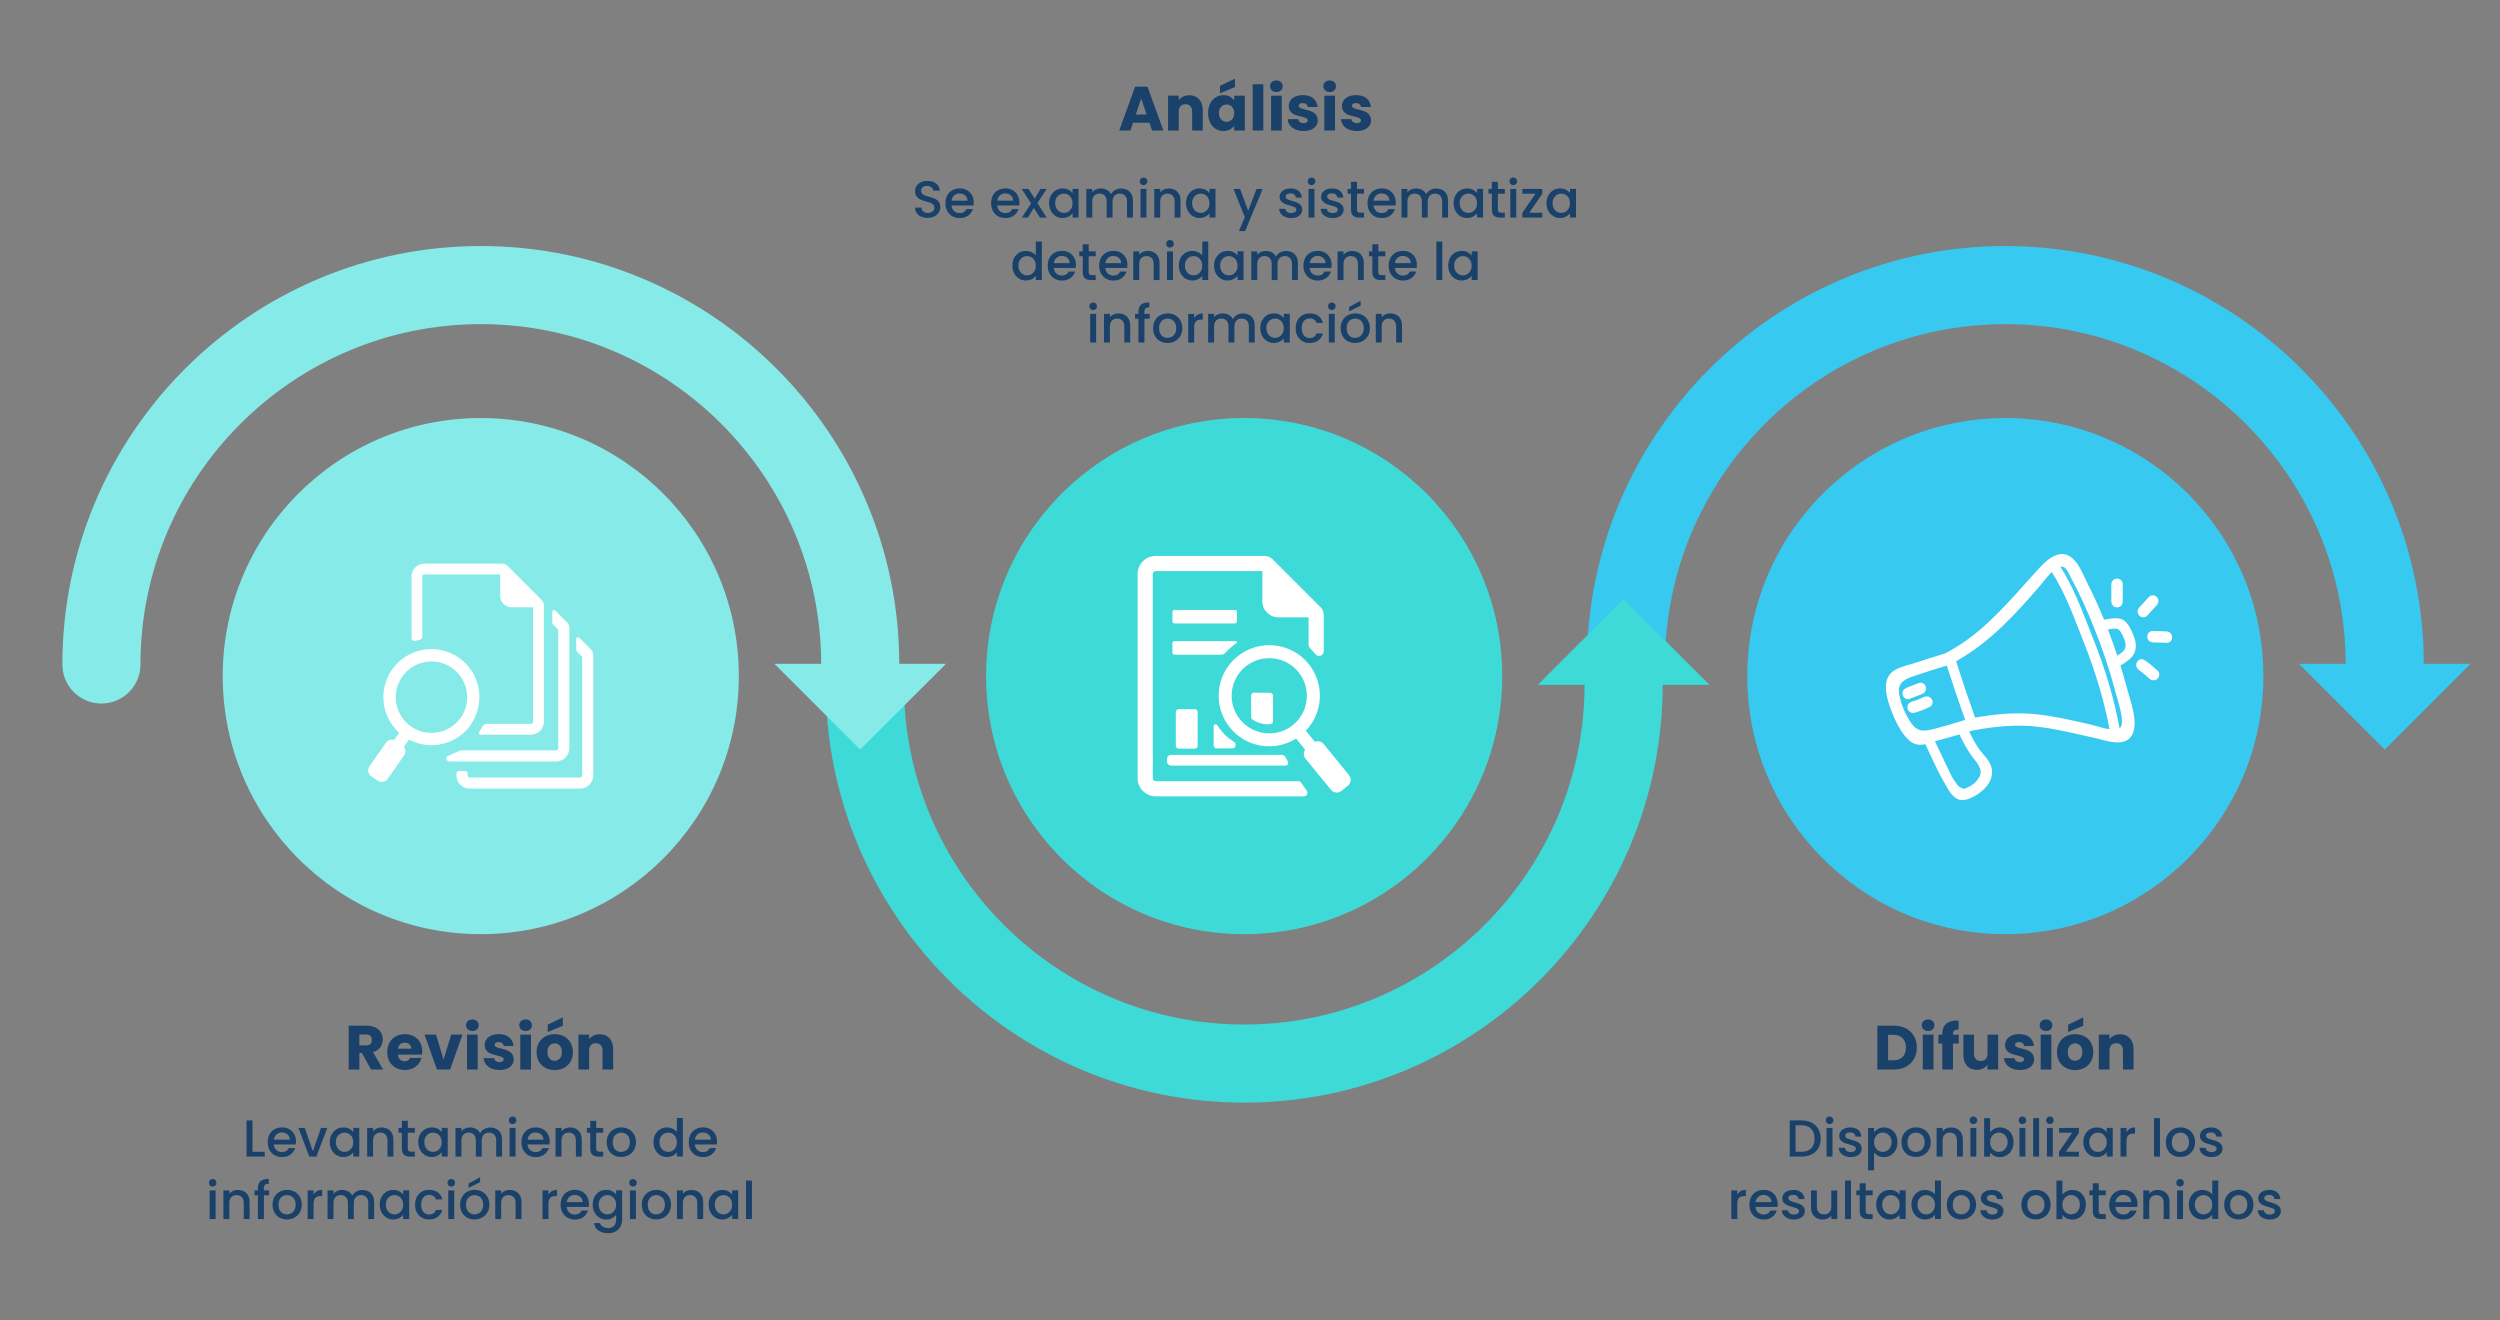 <svg xmlns="http://www.w3.org/2000/svg" xmlns:xlink="http://www.w3.org/1999/xlink" id="Capa_1" data-name="Capa 1" viewBox="0 0 480.22 253.65"><rect x="0" y="0" width="480.22" height="253.65" fill="#808080" stroke="none"/><defs><style>      .cls-1 {        fill-rule: evenodd;      }      .cls-1, .cls-2, .cls-3, .cls-4, .cls-5, .cls-6, .cls-7, .cls-8, .cls-9 {        stroke-width: 0px;      }      .cls-1, .cls-8, .cls-10 {        fill: #fff;      }      .cls-2 {        fill: url(#Degradado_sin_nombre_553);      }      .cls-3 {        fill: #1a4169;      }      .cls-4 {        fill: #37c9ef;      }      .cls-5 {        fill: #86eae9;      }      .cls-6 {        fill: #3edad8;      }      .cls-7 {        fill: url(#Degradado_sin_nombre_561);      }      .cls-9 {        fill: url(#Degradado_sin_nombre_557);      }      .cls-10 {        stroke: #fff;        stroke-miterlimit: 10;      }    </style><linearGradient id="Degradado_sin_nombre_561" data-name="Degradado sin nombre 561" x1="304.82" y1="95.62" x2="474.56" y2="95.62" gradientUnits="userSpaceOnUse"><stop offset="0" stop-color="#37c9ef"></stop><stop offset="1" stop-color="#37c9ef"></stop></linearGradient><linearGradient id="Degradado_sin_nombre_557" data-name="Degradado sin nombre 557" x1="158.62" y1="163.44" x2="328.36" y2="163.44" gradientUnits="userSpaceOnUse"><stop offset="0" stop-color="#3edad8"></stop><stop offset="1" stop-color="#3edad8"></stop></linearGradient><linearGradient id="Degradado_sin_nombre_553" data-name="Degradado sin nombre 553" x1="11.98" y1="95.62" x2="181.72" y2="95.62" gradientUnits="userSpaceOnUse"><stop offset="0" stop-color="#86eae9"></stop><stop offset="1" stop-color="#86eae9"></stop></linearGradient></defs><circle class="cls-5" cx="92.35" cy="129.87" r="49.57"></circle><circle class="cls-4" cx="385.2" cy="129.87" r="49.57"></circle><path class="cls-7" d="M474.56,127.51l-16.48,16.47-16.48-16.47h8.98c-.07-35.99-29.37-65.25-65.38-65.25s-65.38,29.33-65.38,65.38c0,4.15-3.36,7.5-7.5,7.5s-7.5-3.35-7.5-7.5c0-44.32,36.06-80.38,80.38-80.38s80.31,35.99,80.38,80.25h8.98Z"></path><path class="cls-9" d="M328.36,131.55l-16.48-16.47-16.48,16.47h8.98c-.07,35.99-29.37,65.25-65.38,65.25-36.05,0-65.38-29.33-65.38-65.38,0-4.15-3.36-7.5-7.5-7.5s-7.5,3.35-7.5,7.5c0,44.32,36.06,80.38,80.38,80.38,44.28,0,80.31-35.99,80.38-80.25h8.98Z"></path><path class="cls-2" d="M181.72,127.51l-16.48,16.47-16.48-16.47h8.98c-.07-35.99-29.37-65.25-65.38-65.25S26.98,91.59,26.98,127.64c0,4.15-3.36,7.5-7.5,7.5s-7.5-3.35-7.5-7.5c0-44.32,36.06-80.38,80.38-80.38s80.31,35.99,80.38,80.25h8.98Z"></path><circle class="cls-6" cx="238.99" cy="129.87" r="49.57"></circle><g><path class="cls-3" d="M71.27,205.44l-1.75-3.18h-.49v3.18h-2.05v-8.42h3.44c.66,0,1.23.12,1.7.35.47.23.82.55,1.05.95.23.4.35.85.35,1.35,0,.56-.16,1.06-.47,1.5-.32.44-.78.75-1.4.94l1.94,3.34h-2.32ZM69.03,200.81h1.27c.38,0,.66-.09.85-.28.19-.18.28-.44.28-.78,0-.32-.09-.57-.28-.76-.19-.18-.47-.28-.85-.28h-1.27v2.09Z"></path><path class="cls-3" d="M81.08,202.58h-4.64c.03.42.17.73.4.95.24.22.53.33.87.33.51,0,.87-.22,1.07-.65h2.18c-.11.44-.31.84-.61,1.19-.29.35-.66.63-1.1.83s-.93.3-1.48.3c-.66,0-1.24-.14-1.75-.42-.51-.28-.91-.68-1.2-1.2-.29-.52-.43-1.13-.43-1.82s.14-1.3.43-1.82c.28-.52.68-.92,1.19-1.2.51-.28,1.1-.42,1.76-.42s1.22.14,1.73.41c.5.27.9.66,1.18,1.16s.43,1.09.43,1.76c0,.19-.01.39-.04.6ZM79.01,201.44c0-.35-.12-.63-.36-.84-.24-.21-.54-.31-.9-.31s-.63.1-.87.3c-.24.2-.38.48-.44.85h2.57Z"></path><path class="cls-3" d="M85.21,203.52l1.45-4.78h2.18l-2.38,6.7h-2.53l-2.38-6.7h2.2l1.45,4.78Z"></path><path class="cls-3" d="M89.86,197.73c-.23-.21-.34-.47-.34-.79s.11-.59.34-.8.52-.32.88-.32.64.11.87.32.34.48.34.8-.11.57-.34.79-.52.32-.87.32-.65-.11-.88-.32ZM91.76,198.74v6.7h-2.05v-6.7h2.05Z"></path><path class="cls-3" d="M94.41,205.24c-.46-.2-.82-.47-1.08-.82-.26-.35-.41-.74-.44-1.17h2.03c.02.23.13.42.32.56.19.14.43.22.71.22.26,0,.45-.05.59-.15.14-.1.21-.23.21-.39,0-.19-.1-.33-.3-.43-.2-.09-.52-.19-.97-.31-.48-.11-.88-.23-1.2-.35s-.6-.32-.83-.59c-.23-.27-.35-.63-.35-1.09,0-.38.11-.73.32-1.05.21-.32.52-.57.94-.75.41-.18.9-.28,1.47-.28.84,0,1.5.21,1.99.62.48.42.76.97.83,1.66h-1.9c-.03-.23-.13-.42-.31-.55-.17-.14-.4-.2-.68-.2-.24,0-.42.05-.55.14s-.19.22-.19.38c0,.19.1.34.31.43.2.1.52.19.95.29.5.13.9.25,1.21.38s.59.32.82.6c.24.28.36.65.37,1.11,0,.39-.11.74-.33,1.05-.22.31-.54.55-.95.73s-.89.26-1.43.26c-.58,0-1.1-.1-1.56-.3Z"></path><path class="cls-3" d="M100.09,197.73c-.23-.21-.34-.47-.34-.79s.11-.59.34-.8.52-.32.88-.32.64.11.87.32.34.48.34.8-.11.57-.34.79-.52.32-.87.32-.65-.11-.88-.32ZM101.99,198.74v6.7h-2.05v-6.7h2.05Z"></path><path class="cls-3" d="M104.76,205.12c-.52-.28-.94-.68-1.24-1.2-.3-.52-.45-1.13-.45-1.82s.15-1.29.46-1.82c.3-.52.72-.93,1.25-1.21s1.12-.42,1.78-.42,1.25.14,1.78.42c.53.28.94.68,1.25,1.21.3.52.46,1.13.46,1.82s-.15,1.29-.46,1.82c-.31.52-.73.93-1.26,1.21-.53.28-1.13.42-1.78.42s-1.25-.14-1.77-.42ZM107.53,203.33c.28-.29.41-.7.41-1.24s-.13-.95-.4-1.24c-.27-.29-.6-.43-.99-.43s-.73.14-1,.43c-.26.28-.4.7-.4,1.24s.13.95.39,1.24c.26.29.59.43.98.43s.73-.14,1-.43ZM108.11,197.03l-2.89,1.21v-1.42l2.89-1.39v1.6Z"></path><path class="cls-3" d="M117.08,199.44c.47.51.7,1.21.7,2.09v3.91h-2.04v-3.64c0-.45-.12-.8-.35-1.04-.23-.25-.54-.37-.94-.37s-.7.12-.94.37-.35.6-.35,1.04v3.64h-2.05v-6.7h2.05v.89c.21-.3.49-.53.84-.7.35-.17.75-.26,1.19-.26.78,0,1.41.25,1.88.76Z"></path></g><g><path class="cls-3" d="M48.5,221.25h2.35v.92h-3.49v-6.95h1.14v6.03Z"></path><path class="cls-3" d="M56.81,219.84h-4.21c.03.44.2.79.49,1.06s.65.4,1.08.4c.61,0,1.05-.26,1.3-.77h1.23c-.17.51-.47.92-.9,1.25-.44.32-.98.48-1.62.48-.53,0-1-.12-1.42-.35-.42-.24-.74-.57-.98-1-.24-.43-.35-.93-.35-1.5s.11-1.07.34-1.5.55-.76.97-1c.42-.23.9-.35,1.44-.35s.98.11,1.39.34c.41.23.72.54.95.96s.34.88.34,1.42c0,.21-.01.39-.04.56ZM55.66,218.92c0-.42-.16-.76-.45-1.01-.29-.25-.66-.38-1.09-.38-.39,0-.73.12-1.01.38-.28.25-.45.59-.5,1.01h3.05Z"></path><path class="cls-3" d="M60.1,221.15l1.56-4.49h1.21l-2.1,5.51h-1.36l-2.09-5.51h1.22l1.56,4.49Z"></path><path class="cls-3" d="M63.7,217.92c.23-.43.54-.76.94-1,.4-.24.84-.35,1.32-.35.43,0,.81.08,1.13.25s.58.38.77.63v-.8h1.15v5.51h-1.15v-.82c-.19.26-.46.48-.79.65-.33.17-.71.26-1.14.26-.47,0-.91-.12-1.3-.37-.39-.24-.71-.58-.94-1.02s-.34-.93-.34-1.49.11-1.04.34-1.47ZM67.63,218.42c-.16-.28-.36-.49-.62-.64s-.53-.22-.82-.22-.57.07-.82.22c-.25.14-.46.35-.62.63-.16.28-.23.6-.23.98s.08.71.23,1c.16.29.36.5.62.66.26.15.53.22.81.22s.57-.07.82-.22.46-.36.62-.64.23-.62.23-1-.08-.71-.23-.99Z"></path><path class="cls-3" d="M74.46,216.84c.34.18.61.45.81.8.19.35.29.78.29,1.28v3.25h-1.13v-3.08c0-.49-.12-.87-.37-1.13s-.58-.4-1.01-.4-.76.13-1.01.4-.38.64-.38,1.13v3.08h-1.14v-5.51h1.14v.63c.19-.23.42-.4.71-.53.29-.13.6-.19.92-.19.43,0,.82.09,1.17.27Z"></path><path class="cls-3" d="M78.33,217.59v3.05c0,.21.05.36.15.45s.26.13.5.13h.7v.95h-.9c-.51,0-.91-.12-1.18-.36-.27-.24-.41-.63-.41-1.17v-3.05h-.65v-.93h.65v-1.37h1.15v1.37h1.34v.93h-1.34Z"></path><path class="cls-3" d="M80.69,217.92c.23-.43.54-.76.94-1,.4-.24.84-.35,1.32-.35.43,0,.81.08,1.13.25s.58.38.77.63v-.8h1.15v5.51h-1.15v-.82c-.19.26-.46.48-.79.65-.33.17-.71.26-1.14.26-.47,0-.91-.12-1.3-.37-.39-.24-.71-.58-.94-1.02s-.34-.93-.34-1.49.11-1.04.34-1.47ZM84.62,218.42c-.16-.28-.36-.49-.62-.64s-.53-.22-.82-.22-.57.07-.82.22c-.25.14-.46.35-.62.63-.16.28-.23.6-.23.98s.08.71.23,1c.16.29.36.5.62.66.26.15.53.22.81.22s.57-.07.82-.22.46-.36.62-.64.23-.62.23-1-.08-.71-.23-.99Z"></path><path class="cls-3" d="M95.34,216.84c.34.18.61.45.81.8.2.35.29.78.29,1.28v3.25h-1.13v-3.08c0-.49-.12-.87-.37-1.13s-.58-.4-1.01-.4-.77.13-1.02.4-.38.64-.38,1.13v3.08h-1.13v-3.08c0-.49-.12-.87-.37-1.13s-.58-.4-1.01-.4-.76.13-1.01.4-.38.64-.38,1.13v3.08h-1.14v-5.51h1.14v.63c.19-.23.42-.4.71-.53.29-.13.59-.19.92-.19.44,0,.83.09,1.18.28.35.19.61.46.8.81.17-.33.43-.6.78-.79.35-.2.73-.29,1.14-.29.43,0,.82.09,1.17.27Z"></path><path class="cls-3" d="M97.95,215.72c-.14-.14-.21-.31-.21-.52s.07-.38.21-.52c.14-.14.31-.21.52-.21s.37.07.51.21c.14.14.21.31.21.52s-.07.38-.21.52c-.14.14-.31.21-.51.21s-.38-.07-.52-.21ZM99.03,216.66v5.51h-1.14v-5.51h1.14Z"></path><path class="cls-3" d="M105.54,219.84h-4.21c.03.44.2.79.49,1.06s.65.4,1.08.4c.61,0,1.05-.26,1.3-.77h1.23c-.17.51-.47.92-.9,1.25-.44.32-.98.48-1.62.48-.53,0-1-.12-1.42-.35-.42-.24-.74-.57-.98-1-.24-.43-.35-.93-.35-1.5s.11-1.07.34-1.5.55-.76.97-1c.42-.23.9-.35,1.44-.35s.98.11,1.39.34c.41.23.72.54.95.96s.34.88.34,1.42c0,.21-.01.39-.04.56ZM104.39,218.92c0-.42-.16-.76-.45-1.01-.29-.25-.66-.38-1.09-.38-.39,0-.73.12-1.01.38-.28.25-.45.59-.5,1.01h3.05Z"></path><path class="cls-3" d="M110.65,216.84c.34.18.61.45.81.8.19.35.29.78.29,1.28v3.25h-1.13v-3.08c0-.49-.12-.87-.37-1.13s-.58-.4-1.01-.4-.76.13-1.01.4-.38.64-.38,1.13v3.08h-1.14v-5.51h1.14v.63c.19-.23.42-.4.71-.53.29-.13.6-.19.92-.19.43,0,.82.09,1.17.27Z"></path><path class="cls-3" d="M114.52,217.59v3.05c0,.21.05.36.15.45s.26.13.5.13h.7v.95h-.9c-.51,0-.91-.12-1.18-.36-.27-.24-.41-.63-.41-1.17v-3.05h-.65v-.93h.65v-1.37h1.15v1.37h1.34v.93h-1.34Z"></path><path class="cls-3" d="M117.89,221.9c-.42-.24-.75-.57-.99-1-.24-.43-.36-.93-.36-1.5s.12-1.06.37-1.49.58-.77,1.01-1c.43-.23.9-.35,1.43-.35s1,.12,1.43.35c.43.23.76.57,1.01,1s.37.93.37,1.49-.13,1.06-.38,1.49c-.25.43-.6.77-1.04,1-.44.24-.92.35-1.44.35s-.99-.12-1.41-.35ZM120.13,221.06c.26-.14.47-.35.62-.63.16-.28.24-.62.24-1.02s-.08-.74-.23-1.02c-.15-.28-.36-.48-.61-.62-.25-.14-.53-.21-.82-.21s-.56.07-.81.21c-.25.14-.45.35-.6.62-.15.28-.22.62-.22,1.02,0,.59.15,1.05.46,1.38.3.32.69.48,1.15.48.29,0,.57-.07.82-.21Z"></path><path class="cls-3" d="M125.86,217.92c.23-.43.54-.76.94-1,.4-.24.84-.35,1.33-.35.36,0,.71.08,1.06.23.35.16.63.37.83.62v-2.66h1.15v7.4h-1.15v-.83c-.19.27-.44.49-.77.66-.33.17-.71.26-1.13.26-.48,0-.92-.12-1.32-.37-.4-.24-.71-.58-.94-1.02s-.34-.93-.34-1.49.11-1.04.34-1.47ZM129.79,218.42c-.16-.28-.36-.49-.62-.64s-.53-.22-.82-.22-.57.07-.82.22c-.25.14-.46.35-.62.63-.16.28-.23.6-.23.98s.08.71.23,1c.16.29.36.5.62.66.26.15.53.22.81.22s.57-.07.82-.22.46-.36.62-.64.23-.62.23-1-.08-.71-.23-.99Z"></path><path class="cls-3" d="M137.68,219.84h-4.21c.03.44.2.79.49,1.06s.65.4,1.08.4c.61,0,1.05-.26,1.3-.77h1.23c-.17.51-.47.92-.9,1.25-.44.32-.98.48-1.62.48-.53,0-1-.12-1.42-.35-.42-.24-.74-.57-.98-1-.24-.43-.35-.93-.35-1.5s.11-1.07.34-1.5.55-.76.97-1c.42-.23.9-.35,1.44-.35s.98.11,1.39.34c.41.23.72.54.95.96s.34.88.34,1.42c0,.21-.01.39-.04.56ZM136.53,218.92c0-.42-.16-.76-.45-1.01-.29-.25-.66-.38-1.09-.38-.39,0-.73.12-1.01.38-.28.25-.45.59-.5,1.01h3.05Z"></path><path class="cls-3" d="M40.33,227.72c-.14-.14-.21-.31-.21-.52s.07-.38.21-.52c.14-.14.31-.21.52-.21s.37.07.51.21c.14.14.21.31.21.52s-.07.38-.21.52c-.14.14-.31.21-.51.21s-.38-.07-.52-.21ZM41.41,228.66v5.51h-1.14v-5.51h1.14Z"></path><path class="cls-3" d="M46.85,228.84c.34.18.61.45.81.8.19.35.29.78.29,1.28v3.25h-1.13v-3.08c0-.49-.12-.87-.37-1.13s-.58-.4-1.01-.4-.76.13-1.01.4-.38.64-.38,1.13v3.08h-1.14v-5.51h1.14v.63c.19-.23.42-.4.71-.53.29-.13.6-.19.92-.19.43,0,.82.09,1.17.27Z"></path><path class="cls-3" d="M51.71,229.59h-1.02v4.58h-1.15v-4.58h-.65v-.93h.65v-.39c0-.63.17-1.09.5-1.38.34-.29.86-.43,1.58-.43v.95c-.35,0-.59.06-.73.19s-.21.36-.21.67v.39h1.02v.93Z"></path><path class="cls-3" d="M53.7,233.9c-.42-.24-.75-.57-.99-1-.24-.43-.36-.93-.36-1.5s.12-1.06.37-1.49.58-.77,1.01-1c.43-.23.9-.35,1.43-.35s1,.12,1.43.35c.43.23.76.57,1.01,1s.37.93.37,1.49-.13,1.06-.38,1.49c-.25.43-.6.77-1.04,1-.44.24-.92.35-1.44.35s-.99-.12-1.41-.35ZM55.93,233.06c.26-.14.47-.35.62-.63.16-.28.24-.62.24-1.02s-.08-.74-.23-1.02c-.15-.28-.36-.48-.61-.62-.25-.14-.53-.21-.82-.21s-.56.07-.81.21c-.25.14-.45.35-.6.62-.15.28-.22.62-.22,1.02,0,.59.15,1.05.46,1.38.3.32.69.48,1.15.48.29,0,.57-.07.82-.21Z"></path><path class="cls-3" d="M60.9,228.8c.28-.16.6-.23.98-.23v1.18h-.29c-.45,0-.79.11-1.02.34s-.34.62-.34,1.18v2.9h-1.14v-5.51h1.14v.8c.17-.28.39-.5.67-.66Z"></path><path class="cls-3" d="M70.77,228.84c.34.18.61.45.81.8.2.35.29.78.29,1.28v3.25h-1.13v-3.08c0-.49-.12-.87-.37-1.13s-.58-.4-1.01-.4-.77.13-1.02.4-.38.64-.38,1.13v3.08h-1.13v-3.08c0-.49-.12-.87-.37-1.13s-.58-.4-1.01-.4-.76.13-1.01.4-.38.64-.38,1.13v3.08h-1.14v-5.51h1.14v.63c.19-.23.42-.4.71-.53.29-.13.59-.19.92-.19.44,0,.83.09,1.18.28.35.19.61.46.8.81.17-.33.43-.6.78-.79.35-.2.73-.29,1.14-.29.43,0,.82.09,1.17.27Z"></path><path class="cls-3" d="M73.29,229.92c.23-.43.54-.76.94-1,.4-.24.84-.35,1.32-.35.43,0,.81.08,1.13.25s.58.38.77.63v-.8h1.15v5.51h-1.15v-.82c-.19.26-.46.48-.79.65-.33.17-.71.26-1.14.26-.47,0-.91-.12-1.3-.37-.39-.24-.71-.58-.94-1.02s-.34-.93-.34-1.49.11-1.04.34-1.47ZM77.22,230.42c-.16-.28-.36-.49-.62-.64s-.53-.22-.82-.22-.57.07-.82.22c-.25.14-.46.35-.62.63-.16.28-.23.6-.23.98s.08.71.23,1c.16.29.36.5.62.66.26.15.53.22.81.22s.57-.07.82-.22.46-.36.62-.64.23-.62.23-1-.08-.71-.23-.99Z"></path><path class="cls-3" d="M80.07,229.91c.23-.43.55-.76.96-1s.87-.35,1.4-.35c.67,0,1.22.16,1.66.47.44.32.73.77.88,1.36h-1.23c-.1-.27-.26-.49-.48-.64-.22-.15-.5-.23-.83-.23-.47,0-.84.17-1.11.5-.28.33-.42.79-.42,1.38s.14,1.06.42,1.39c.28.33.65.5,1.11.5.66,0,1.1-.29,1.31-.87h1.23c-.16.56-.46,1-.9,1.33s-.99.5-1.64.5c-.53,0-.99-.12-1.4-.35-.41-.24-.73-.57-.96-1-.23-.43-.34-.93-.34-1.5s.11-1.07.34-1.5Z"></path><path class="cls-3" d="M86.17,227.72c-.14-.14-.21-.31-.21-.52s.07-.38.21-.52c.14-.14.31-.21.52-.21s.37.07.51.21c.14.14.21.31.21.52s-.07.38-.21.52c-.14.14-.31.21-.51.21s-.38-.07-.52-.21ZM87.25,228.66v5.51h-1.14v-5.51h1.14Z"></path><path class="cls-3" d="M89.73,233.9c-.42-.24-.75-.57-.99-1-.24-.43-.36-.93-.36-1.5s.12-1.06.37-1.49.58-.77,1.01-1c.43-.23.9-.35,1.43-.35s1,.12,1.43.35c.43.23.76.57,1.01,1s.37.93.37,1.49-.13,1.06-.38,1.49c-.25.43-.6.77-1.04,1-.44.24-.92.35-1.44.35s-.99-.12-1.41-.35ZM91.96,233.06c.26-.14.47-.35.62-.63.16-.28.24-.62.24-1.02s-.08-.74-.23-1.02c-.15-.28-.36-.48-.61-.62-.25-.14-.53-.21-.82-.21s-.56.07-.81.21c-.25.14-.45.35-.6.62-.15.28-.22.62-.22,1.02,0,.59.15,1.05.46,1.38.3.32.69.48,1.15.48.29,0,.57-.07.82-.21ZM92.22,227.09l-2.21,1.09v-.84l2.21-1.22v.97Z"></path><path class="cls-3" d="M99.07,228.84c.34.18.61.45.81.8.19.35.29.78.29,1.28v3.25h-1.13v-3.08c0-.49-.12-.87-.37-1.13s-.58-.4-1.01-.4-.76.13-1.01.4-.38.64-.38,1.13v3.08h-1.14v-5.51h1.14v.63c.19-.23.42-.4.71-.53.29-.13.6-.19.92-.19.43,0,.82.09,1.17.27Z"></path><path class="cls-3" d="M106.02,228.8c.28-.16.6-.23.98-.23v1.18h-.29c-.45,0-.79.11-1.02.34s-.34.62-.34,1.18v2.9h-1.14v-5.51h1.14v.8c.17-.28.39-.5.67-.66Z"></path><path class="cls-3" d="M113.07,231.84h-4.21c.03.44.2.79.49,1.06s.65.4,1.08.4c.61,0,1.05-.26,1.3-.77h1.23c-.17.51-.47.92-.9,1.25-.44.32-.98.48-1.62.48-.53,0-1-.12-1.42-.35-.42-.24-.74-.57-.98-1-.24-.43-.35-.93-.35-1.5s.11-1.07.34-1.5.55-.76.97-1c.42-.23.9-.35,1.44-.35s.98.11,1.39.34c.41.23.72.54.95.96s.34.88.34,1.42c0,.21-.01.39-.04.56ZM111.92,230.92c0-.42-.16-.76-.45-1.01-.29-.25-.66-.38-1.09-.38-.39,0-.73.12-1.01.38-.28.25-.45.59-.5,1.01h3.05Z"></path><path class="cls-3" d="M117.58,228.82c.33.17.59.38.77.63v-.8h1.15v5.6c0,.51-.11.96-.32,1.36-.21.4-.52.71-.92.93-.4.23-.89.34-1.45.34-.75,0-1.37-.17-1.86-.52-.49-.35-.77-.83-.84-1.43h1.13c.09.29.27.52.56.7.28.18.62.27,1.01.27.46,0,.83-.14,1.12-.42.28-.28.42-.69.42-1.22v-.92c-.19.26-.46.48-.78.66-.33.18-.71.26-1.12.26-.48,0-.92-.12-1.32-.37-.4-.24-.71-.58-.94-1.02s-.34-.93-.34-1.49.11-1.04.34-1.47.54-.76.94-1c.4-.24.84-.35,1.32-.35.43,0,.8.08,1.13.25ZM118.12,230.42c-.16-.28-.36-.49-.62-.64s-.53-.22-.82-.22-.57.07-.82.22c-.25.14-.46.35-.62.63-.16.28-.23.6-.23.98s.08.71.23,1c.16.29.36.5.62.66.26.15.53.22.81.22s.57-.07.82-.22.46-.36.62-.64.23-.62.23-1-.08-.71-.23-.99Z"></path><path class="cls-3" d="M121.07,227.72c-.14-.14-.21-.31-.21-.52s.07-.38.21-.52c.14-.14.31-.21.52-.21s.37.07.51.21c.14.14.21.31.21.52s-.07.38-.21.52c-.14.14-.31.21-.51.21s-.38-.07-.52-.21ZM122.15,228.66v5.51h-1.14v-5.51h1.14Z"></path><path class="cls-3" d="M124.63,233.9c-.42-.24-.75-.57-.99-1-.24-.43-.36-.93-.36-1.5s.12-1.06.37-1.49.58-.77,1.01-1c.43-.23.9-.35,1.43-.35s1,.12,1.43.35c.43.23.76.57,1.01,1s.37.93.37,1.49-.13,1.06-.38,1.49c-.25.43-.6.77-1.04,1-.44.24-.92.35-1.44.35s-.99-.12-1.41-.35ZM126.86,233.06c.26-.14.47-.35.62-.63.16-.28.24-.62.24-1.02s-.08-.74-.23-1.02c-.15-.28-.36-.48-.61-.62-.25-.14-.53-.21-.82-.21s-.56.07-.81.21c-.25.14-.45.35-.6.62-.15.28-.22.62-.22,1.02,0,.59.15,1.05.46,1.38.3.32.69.48,1.15.48.29,0,.57-.07.82-.21Z"></path><path class="cls-3" d="M133.97,228.84c.34.18.61.45.81.8.19.35.29.78.29,1.28v3.25h-1.13v-3.08c0-.49-.12-.87-.37-1.13s-.58-.4-1.01-.4-.76.13-1.01.4-.38.64-.38,1.13v3.08h-1.14v-5.51h1.14v.63c.19-.23.42-.4.71-.53.29-.13.6-.19.92-.19.43,0,.82.09,1.17.27Z"></path><path class="cls-3" d="M136.48,229.92c.23-.43.54-.76.94-1,.4-.24.84-.35,1.32-.35.43,0,.81.08,1.13.25s.58.38.77.63v-.8h1.15v5.51h-1.15v-.82c-.19.26-.46.48-.79.65-.33.17-.71.26-1.14.26-.47,0-.91-.12-1.3-.37-.39-.24-.71-.58-.94-1.02s-.34-.93-.34-1.49.11-1.04.34-1.47ZM140.41,230.42c-.16-.28-.36-.49-.62-.64s-.53-.22-.82-.22-.57.07-.82.22c-.25.14-.46.35-.62.63-.16.28-.23.6-.23.98s.08.71.23,1c.16.29.36.5.62.66.26.15.53.22.81.22s.57-.07.82-.22.46-.36.62-.64.23-.62.23-1-.08-.71-.23-.99Z"></path><path class="cls-3" d="M144.44,226.77v7.4h-1.14v-7.4h1.14Z"></path></g><g><path class="cls-3" d="M220.78,23.58h-3.14l-.5,1.49h-2.15l3.05-8.42h2.38l3.05,8.42h-2.17l-.5-1.49ZM220.25,22l-1.04-3.08-1.03,3.08h2.08Z"></path><path class="cls-3" d="M230.34,19.07c.47.51.7,1.21.7,2.09v3.91h-2.04v-3.64c0-.45-.12-.8-.35-1.04-.23-.25-.54-.37-.94-.37s-.7.12-.94.37-.35.6-.35,1.04v3.64h-2.05v-6.7h2.05v.89c.21-.3.49-.53.84-.7.35-.17.75-.26,1.19-.26.78,0,1.41.25,1.88.76Z"></path><path class="cls-3" d="M232.45,19.9c.26-.52.61-.92,1.06-1.2.45-.28.95-.42,1.5-.42.47,0,.89.1,1.24.29s.63.44.82.76v-.95h2.05v6.7h-2.05v-.95c-.2.31-.48.56-.83.76-.36.19-.77.29-1.24.29-.54,0-1.04-.14-1.49-.43-.45-.28-.8-.69-1.06-1.21-.26-.52-.39-1.13-.39-1.82s.13-1.29.39-1.81ZM236.65,20.51c-.28-.3-.63-.44-1.04-.44s-.75.15-1.04.44c-.28.29-.43.69-.43,1.21s.14.92.43,1.22c.28.3.63.45,1.04.45s.75-.15,1.04-.44c.28-.3.43-.7.43-1.21s-.14-.92-.43-1.21ZM237.23,16.71l-2.89,1.21v-1.42l2.89-1.39v1.6Z"></path><path class="cls-3" d="M242.67,16.19v8.88h-2.05v-8.88h2.05Z"></path><path class="cls-3" d="M244.3,17.36c-.23-.21-.34-.47-.34-.79s.11-.59.34-.8c.23-.21.52-.32.88-.32s.64.11.87.32c.23.21.34.48.34.8s-.11.57-.34.79c-.23.21-.52.32-.87.32s-.65-.11-.88-.32ZM246.21,18.38v6.7h-2.05v-6.7h2.05Z"></path><path class="cls-3" d="M248.86,24.87c-.46-.2-.82-.47-1.08-.82-.26-.35-.41-.74-.44-1.17h2.03c.02.23.13.42.32.56.19.14.43.22.71.22.26,0,.45-.05.59-.15.14-.1.21-.23.21-.39,0-.19-.1-.33-.3-.43-.2-.09-.52-.19-.97-.31-.48-.11-.88-.23-1.2-.35-.32-.12-.6-.32-.83-.59-.23-.27-.35-.63-.35-1.09,0-.38.11-.73.32-1.05.21-.32.52-.57.94-.75.41-.18.9-.28,1.47-.28.84,0,1.5.21,1.99.62s.76.97.83,1.66h-1.9c-.03-.23-.13-.42-.31-.55-.17-.14-.4-.2-.68-.2-.24,0-.42.05-.55.14s-.19.22-.19.38c0,.19.1.34.31.43.2.1.52.19.95.29.5.13.9.25,1.21.38.31.12.59.32.82.6.24.28.36.65.37,1.11,0,.39-.11.74-.33,1.05-.22.31-.54.55-.95.73s-.89.26-1.43.26c-.58,0-1.1-.1-1.56-.3Z"></path><path class="cls-3" d="M254.54,17.36c-.23-.21-.34-.47-.34-.79s.11-.59.34-.8c.23-.21.52-.32.88-.32s.64.11.87.32c.23.21.34.48.34.8s-.11.57-.34.79c-.23.21-.52.32-.87.32s-.65-.11-.88-.32ZM256.44,18.38v6.7h-2.05v-6.7h2.05Z"></path><path class="cls-3" d="M259.09,24.87c-.46-.2-.82-.47-1.08-.82-.26-.35-.41-.74-.44-1.17h2.03c.02.23.13.42.32.56.19.14.43.22.71.22.26,0,.45-.05.59-.15.14-.1.21-.23.21-.39,0-.19-.1-.33-.3-.43s-.52-.19-.97-.31c-.48-.11-.88-.23-1.2-.35-.32-.12-.6-.32-.83-.59s-.35-.63-.35-1.09c0-.38.11-.73.32-1.05.21-.32.52-.57.94-.75.41-.18.9-.28,1.47-.28.84,0,1.5.21,1.99.62.48.42.76.97.83,1.66h-1.9c-.03-.23-.13-.42-.31-.55-.17-.14-.4-.2-.68-.2-.24,0-.42.05-.55.14s-.19.22-.19.38c0,.19.1.34.31.43.2.1.52.19.95.29.5.13.9.25,1.21.38.31.12.59.32.82.6.24.28.36.65.37,1.11,0,.39-.11.74-.33,1.05-.22.31-.54.55-.95.73s-.89.26-1.43.26c-.58,0-1.1-.1-1.56-.3Z"></path></g><g><path class="cls-3" d="M176.97,41.63c-.37-.16-.67-.4-.88-.7s-.32-.65-.32-1.05h1.22c.03.3.15.55.35.74.21.19.51.29.89.29s.7-.1.92-.29c.22-.19.33-.44.33-.74,0-.23-.07-.42-.21-.57-.14-.15-.31-.26-.51-.34-.2-.08-.49-.17-.85-.26-.45-.12-.82-.24-1.1-.37-.28-.12-.52-.31-.73-.57-.2-.26-.3-.61-.3-1.04,0-.4.1-.75.3-1.05.2-.3.48-.53.84-.69.36-.16.78-.24,1.25-.24.67,0,1.22.17,1.65.5.43.34.67.8.71,1.38h-1.26c-.02-.25-.14-.47-.36-.65-.22-.18-.51-.27-.87-.27-.33,0-.59.08-.8.25-.21.17-.31.41-.31.72,0,.21.07.39.2.52s.29.25.5.33c.2.08.47.17.82.26.46.13.83.25,1.12.38.29.13.54.32.74.58.2.26.31.62.31,1.06,0,.35-.09.69-.29,1-.19.31-.47.56-.83.75-.36.19-.79.29-1.29.29-.47,0-.89-.08-1.26-.25Z"></path><path class="cls-3" d="M186.99,39.47h-4.21c.03.44.2.79.49,1.06s.65.4,1.08.4c.61,0,1.05-.26,1.3-.77h1.23c-.17.51-.47.92-.9,1.25-.44.32-.98.48-1.62.48-.53,0-1-.12-1.42-.35-.42-.24-.74-.57-.98-1-.24-.43-.35-.93-.35-1.5s.11-1.07.34-1.5.55-.76.97-1c.42-.23.9-.35,1.44-.35s.98.11,1.39.34c.41.23.72.54.95.96s.34.88.34,1.42c0,.21-.01.39-.04.56ZM185.84,38.55c0-.42-.16-.76-.45-1.01-.29-.25-.66-.38-1.09-.38-.39,0-.73.12-1.01.38-.28.25-.45.59-.5,1.01h3.05Z"></path><path class="cls-3" d="M195.76,39.47h-4.21c.03.44.2.79.49,1.06s.65.4,1.08.4c.61,0,1.05-.26,1.3-.77h1.23c-.17.51-.47.92-.9,1.25-.44.32-.98.48-1.62.48-.53,0-1-.12-1.42-.35-.42-.24-.74-.57-.98-1-.24-.43-.35-.93-.35-1.5s.11-1.07.34-1.5.55-.76.97-1c.42-.23.9-.35,1.44-.35s.98.11,1.39.34c.41.23.72.54.95.96s.34.88.34,1.42c0,.21-.01.39-.04.56ZM194.61,38.55c0-.42-.16-.76-.45-1.01-.29-.25-.66-.38-1.09-.38-.39,0-.73.12-1.01.38-.28.25-.45.59-.5,1.01h3.05Z"></path><path class="cls-3" d="M199.28,39.01l1.78,2.79h-1.29l-1.19-1.87-1.12,1.87h-1.19l1.78-2.71-1.78-2.8h1.29l1.19,1.87,1.12-1.87h1.19l-1.78,2.72Z"></path><path class="cls-3" d="M201.87,37.55c.23-.43.54-.76.94-1,.4-.24.84-.35,1.32-.35.43,0,.81.08,1.13.25s.58.38.77.63v-.8h1.15v5.51h-1.15v-.82c-.19.26-.46.48-.79.65-.33.17-.71.26-1.14.26-.47,0-.91-.12-1.3-.37-.39-.24-.71-.58-.94-1.02s-.34-.93-.34-1.49.11-1.04.34-1.47ZM205.8,38.05c-.16-.28-.36-.49-.62-.64s-.53-.22-.82-.22-.57.07-.82.22c-.25.14-.46.35-.62.63-.16.28-.23.6-.23.98s.08.71.23,1c.16.29.36.5.62.66.26.15.53.22.81.22s.57-.07.82-.22.46-.36.62-.64.23-.62.23-1-.08-.71-.23-.99Z"></path><path class="cls-3" d="M216.52,36.47c.34.18.61.45.81.8.2.35.29.78.29,1.28v3.25h-1.13v-3.08c0-.49-.12-.87-.37-1.13s-.58-.4-1.01-.4-.77.13-1.02.4-.38.64-.38,1.13v3.08h-1.13v-3.08c0-.49-.12-.87-.37-1.13s-.58-.4-1.01-.4-.76.13-1.01.4-.38.64-.38,1.13v3.08h-1.14v-5.51h1.14v.63c.19-.23.42-.4.71-.53.29-.13.59-.19.92-.19.44,0,.83.09,1.18.28.35.19.61.46.8.81.17-.33.43-.6.78-.79.35-.2.73-.29,1.14-.29.43,0,.82.09,1.17.27Z"></path><path class="cls-3" d="M219.14,35.35c-.14-.14-.21-.31-.21-.52s.07-.38.21-.52c.14-.14.31-.21.52-.21s.37.07.51.21c.14.14.21.31.21.52s-.07.38-.21.52c-.14.14-.31.21-.51.21s-.38-.07-.52-.21ZM220.22,36.29v5.51h-1.14v-5.51h1.14Z"></path><path class="cls-3" d="M225.66,36.47c.34.18.61.45.81.8.19.35.29.78.29,1.28v3.25h-1.13v-3.08c0-.49-.12-.87-.37-1.13s-.58-.4-1.01-.4-.76.13-1.01.4-.38.64-.38,1.13v3.08h-1.14v-5.51h1.14v.63c.19-.23.42-.4.71-.53.29-.13.6-.19.92-.19.43,0,.82.09,1.17.27Z"></path><path class="cls-3" d="M228.17,37.55c.23-.43.54-.76.94-1,.4-.24.84-.35,1.32-.35.43,0,.81.08,1.13.25s.58.38.77.63v-.8h1.15v5.51h-1.15v-.82c-.19.26-.46.48-.79.65-.33.17-.71.26-1.14.26-.47,0-.91-.12-1.3-.37-.39-.24-.71-.58-.94-1.02s-.34-.93-.34-1.49.11-1.04.34-1.47ZM232.1,38.05c-.16-.28-.36-.49-.62-.64s-.53-.22-.82-.22-.57.07-.82.22c-.25.14-.46.35-.62.63-.16.28-.23.6-.23.98s.08.71.23,1c.16.29.36.5.62.66.26.15.53.22.81.22s.57-.07.82-.22.46-.36.62-.64.23-.62.23-1-.08-.71-.23-.99Z"></path><path class="cls-3" d="M242.55,36.29l-3.38,8.1h-1.18l1.12-2.68-2.17-5.42h1.27l1.55,4.2,1.61-4.2h1.18Z"></path><path class="cls-3" d="M246.84,41.66c-.34-.16-.61-.37-.81-.64-.2-.27-.31-.57-.32-.91h1.18c.02.23.13.43.33.58.2.16.46.24.77.24s.57-.06.75-.18c.18-.12.26-.28.26-.48,0-.21-.1-.36-.29-.46-.2-.1-.51-.21-.94-.33-.41-.11-.75-.22-1.01-.33-.26-.11-.48-.27-.67-.49-.19-.22-.29-.51-.29-.87,0-.29.09-.56.26-.81.17-.24.42-.43.75-.57.32-.14.7-.21,1.12-.21.63,0,1.13.16,1.51.47.38.32.59.75.62,1.29h-1.14c-.02-.25-.12-.44-.3-.59-.18-.15-.42-.22-.73-.22s-.53.06-.69.17c-.16.11-.24.26-.24.45,0,.15.05.27.16.37.11.1.24.18.39.24s.38.13.68.21c.4.11.73.21.99.33s.48.27.67.49c.19.21.28.5.29.85,0,.31-.09.59-.26.84-.17.25-.42.44-.74.58s-.69.21-1.12.21-.82-.08-1.17-.23Z"></path><path class="cls-3" d="M251.41,35.35c-.14-.14-.21-.31-.21-.52s.07-.38.21-.52.31-.21.52-.21.37.07.51.21.21.31.21.52-.07.38-.21.52c-.14.14-.31.21-.51.21s-.38-.07-.52-.21ZM252.49,36.29v5.51h-1.14v-5.51h1.14Z"></path><path class="cls-3" d="M254.82,41.66c-.34-.16-.62-.37-.82-.64-.2-.27-.31-.57-.32-.91h1.18c.02.23.13.43.33.58.2.16.46.24.76.24s.57-.06.75-.18c.18-.12.27-.28.27-.48,0-.21-.1-.36-.3-.46-.2-.1-.51-.21-.93-.33-.41-.11-.75-.22-1.01-.33-.26-.11-.49-.27-.67-.49-.19-.22-.29-.51-.29-.87,0-.29.09-.56.26-.81.17-.24.42-.43.75-.57.32-.14.7-.21,1.12-.21.63,0,1.13.16,1.51.47.38.32.59.75.62,1.29h-1.14c-.02-.25-.12-.44-.3-.59s-.42-.22-.73-.22-.53.06-.69.17-.24.26-.24.45c0,.15.05.27.16.37.11.1.24.18.39.24.15.06.38.13.68.21.4.11.73.21.98.33.26.11.48.27.67.49.19.21.28.5.29.85,0,.31-.09.59-.26.84-.17.25-.42.44-.73.58-.32.14-.69.21-1.12.21s-.82-.08-1.17-.23Z"></path><path class="cls-3" d="M260.66,37.22v3.05c0,.21.05.36.14.45s.26.13.5.13h.7v.95h-.9c-.51,0-.91-.12-1.18-.36-.27-.24-.41-.63-.41-1.17v-3.05h-.65v-.93h.65v-1.37h1.15v1.37h1.34v.93h-1.34Z"></path><path class="cls-3" d="M268.06,39.47h-4.21c.03.44.2.79.49,1.06.29.27.65.4,1.08.4.61,0,1.05-.26,1.3-.77h1.23c-.17.51-.47.92-.9,1.25-.44.32-.98.48-1.62.48-.53,0-1-.12-1.42-.35-.42-.24-.74-.57-.98-1-.24-.43-.35-.93-.35-1.5s.11-1.07.34-1.5c.23-.43.55-.76.97-1s.9-.35,1.44-.35.98.11,1.39.34.72.54.95.96.34.88.34,1.42c0,.21-.01.39-.04.56ZM266.9,38.55c0-.42-.16-.76-.45-1.01-.29-.25-.66-.38-1.09-.38-.39,0-.73.12-1.01.38s-.45.59-.5,1.01h3.05Z"></path><path class="cls-3" d="M277.05,36.47c.34.18.61.45.81.8.2.35.29.78.29,1.28v3.25h-1.13v-3.08c0-.49-.12-.87-.37-1.13-.25-.26-.58-.4-1.01-.4s-.76.13-1.01.4-.38.64-.38,1.13v3.08h-1.13v-3.08c0-.49-.12-.87-.37-1.13-.25-.26-.58-.4-1.01-.4s-.76.13-1.01.4-.38.64-.38,1.13v3.08h-1.14v-5.51h1.14v.63c.19-.23.42-.4.71-.53.29-.13.59-.19.92-.19.44,0,.83.09,1.18.28.35.19.61.46.8.81.17-.33.43-.6.78-.79.35-.2.73-.29,1.14-.29.43,0,.82.09,1.17.27Z"></path><path class="cls-3" d="M279.57,37.55c.23-.43.54-.76.94-1,.4-.24.83-.35,1.32-.35.43,0,.81.08,1.13.25s.58.38.77.63v-.8h1.15v5.51h-1.15v-.82c-.19.26-.46.48-.79.65-.33.17-.71.26-1.14.26-.47,0-.91-.12-1.3-.37-.39-.24-.71-.58-.94-1.02-.23-.44-.34-.93-.34-1.49s.12-1.04.34-1.47ZM283.5,38.05c-.16-.28-.36-.49-.62-.64-.25-.15-.53-.22-.82-.22s-.57.07-.82.22c-.25.14-.46.35-.62.63-.16.28-.24.6-.24.98s.08.71.24,1c.16.29.36.5.62.66.26.15.53.22.81.22s.57-.07.82-.22c.25-.15.46-.36.62-.64.16-.28.23-.62.23-1s-.08-.71-.23-.99Z"></path><path class="cls-3" d="M287.72,37.22v3.05c0,.21.05.36.14.45s.26.13.5.13h.7v.95h-.9c-.51,0-.91-.12-1.18-.36-.27-.24-.41-.63-.41-1.17v-3.05h-.65v-.93h.65v-1.37h1.15v1.37h1.34v.93h-1.34Z"></path><path class="cls-3" d="M290.17,35.35c-.14-.14-.21-.31-.21-.52s.07-.38.21-.52.31-.21.52-.21.37.07.51.21.21.31.21.52-.07.38-.21.52c-.14.14-.31.21-.51.21s-.38-.07-.52-.21ZM291.25,36.29v5.51h-1.14v-5.51h1.14Z"></path><path class="cls-3" d="M293.75,40.87h2.5v.93h-3.82v-.93l2.51-3.65h-2.51v-.93h3.82v.93l-2.5,3.65Z"></path><path class="cls-3" d="M297.42,37.55c.23-.43.54-.76.94-1,.4-.24.83-.35,1.32-.35.43,0,.81.08,1.13.25s.58.38.77.63v-.8h1.15v5.51h-1.15v-.82c-.19.26-.46.48-.79.65-.33.17-.71.26-1.14.26-.47,0-.91-.12-1.3-.37-.39-.24-.71-.58-.94-1.02-.23-.44-.34-.93-.34-1.49s.12-1.04.34-1.47ZM301.35,38.05c-.16-.28-.36-.49-.62-.64-.25-.15-.53-.22-.82-.22s-.57.07-.82.22c-.25.14-.46.35-.62.63-.16.28-.24.6-.24.98s.08.71.24,1c.16.29.36.5.62.66.26.15.53.22.81.22s.57-.07.82-.22c.25-.15.46-.36.62-.64.16-.28.23-.62.23-1s-.08-.71-.23-.99Z"></path><path class="cls-3" d="M194.81,49.55c.23-.43.54-.76.94-1,.4-.24.84-.35,1.33-.35.36,0,.71.08,1.06.23.35.16.63.37.83.62v-2.66h1.15v7.4h-1.15v-.83c-.19.27-.44.49-.77.66-.33.17-.71.26-1.13.26-.48,0-.92-.12-1.32-.37-.4-.24-.71-.58-.94-1.02s-.34-.93-.34-1.49.11-1.04.34-1.47ZM198.74,50.05c-.16-.28-.36-.49-.62-.64s-.53-.22-.82-.22-.57.07-.82.22c-.25.14-.46.35-.62.63-.16.28-.23.6-.23.98s.08.71.23,1c.16.29.36.5.62.66.26.15.53.22.81.22s.57-.07.82-.22.46-.36.62-.64.23-.62.23-1-.08-.71-.23-.99Z"></path><path class="cls-3" d="M206.63,51.47h-4.21c.03.44.2.79.49,1.06s.65.4,1.08.4c.61,0,1.05-.26,1.3-.77h1.23c-.17.51-.47.92-.9,1.25-.44.32-.98.48-1.62.48-.53,0-1-.12-1.42-.35-.42-.24-.74-.57-.98-1-.24-.43-.35-.93-.35-1.5s.11-1.07.34-1.5.55-.76.97-1c.42-.23.9-.35,1.44-.35s.98.11,1.39.34c.41.23.72.54.95.96s.34.88.34,1.42c0,.21-.01.39-.04.56ZM205.48,50.55c0-.42-.16-.76-.45-1.01-.29-.25-.66-.38-1.09-.38-.39,0-.73.12-1.01.38-.28.25-.45.59-.5,1.01h3.05Z"></path><path class="cls-3" d="M209.12,49.22v3.05c0,.21.05.36.15.45s.26.13.5.13h.7v.95h-.9c-.51,0-.91-.12-1.18-.36-.27-.24-.41-.63-.41-1.17v-3.05h-.65v-.93h.65v-1.37h1.15v1.37h1.34v.93h-1.34Z"></path><path class="cls-3" d="M216.52,51.47h-4.21c.03.44.2.79.49,1.06s.65.4,1.08.4c.61,0,1.05-.26,1.3-.77h1.23c-.17.51-.47.92-.9,1.25-.44.32-.98.48-1.62.48-.53,0-1-.12-1.42-.35-.42-.24-.74-.57-.98-1-.24-.43-.35-.93-.35-1.5s.11-1.07.34-1.5.55-.76.97-1c.42-.23.9-.35,1.44-.35s.98.11,1.39.34c.41.23.72.54.95.96s.34.88.34,1.42c0,.21-.01.39-.04.56ZM215.37,50.55c0-.42-.16-.76-.45-1.01-.29-.25-.66-.38-1.09-.38-.39,0-.73.12-1.01.38-.28.25-.45.59-.5,1.01h3.05Z"></path><path class="cls-3" d="M221.63,48.47c.34.18.61.45.81.8.19.35.29.78.29,1.28v3.25h-1.13v-3.08c0-.49-.12-.87-.37-1.13s-.58-.4-1.01-.4-.76.13-1.01.4-.38.64-.38,1.13v3.08h-1.14v-5.51h1.14v.63c.19-.23.42-.4.71-.53.29-.13.6-.19.92-.19.43,0,.82.09,1.17.27Z"></path><path class="cls-3" d="M224.23,47.35c-.14-.14-.21-.31-.21-.52s.07-.38.21-.52c.14-.14.31-.21.52-.21s.37.07.51.21c.14.14.21.31.21.52s-.07.38-.21.52c-.14.14-.31.21-.51.21s-.38-.07-.52-.21ZM225.31,48.29v5.51h-1.14v-5.51h1.14Z"></path><path class="cls-3" d="M226.78,49.55c.23-.43.54-.76.94-1,.4-.24.84-.35,1.33-.35.36,0,.71.08,1.06.23.35.16.63.37.83.62v-2.66h1.15v7.4h-1.15v-.83c-.19.27-.44.49-.77.66-.33.17-.71.26-1.13.26-.48,0-.92-.12-1.32-.37-.4-.24-.71-.58-.94-1.02s-.34-.93-.34-1.49.11-1.04.34-1.47ZM230.71,50.05c-.16-.28-.36-.49-.62-.64s-.53-.22-.82-.22-.57.07-.82.22c-.25.14-.46.35-.62.63-.16.28-.23.6-.23.98s.08.71.23,1c.16.29.36.5.62.66.26.15.53.22.81.22s.57-.07.82-.22.46-.36.62-.64.23-.62.23-1-.08-.71-.23-.99Z"></path><path class="cls-3" d="M233.56,49.55c.23-.43.54-.76.94-1,.4-.24.84-.35,1.32-.35.43,0,.81.08,1.13.25s.58.38.77.63v-.8h1.15v5.51h-1.15v-.82c-.19.26-.46.48-.79.65-.33.17-.71.26-1.14.26-.47,0-.91-.12-1.3-.37-.39-.24-.71-.58-.94-1.02s-.34-.93-.34-1.49.11-1.04.34-1.47ZM237.49,50.05c-.16-.28-.36-.49-.62-.64s-.53-.22-.82-.22-.57.07-.82.22c-.25.14-.46.35-.62.63-.16.28-.23.6-.23.98s.08.71.23,1c.16.29.36.5.62.66.26.15.53.22.81.22s.57-.07.82-.22.46-.36.62-.64.23-.62.23-1-.08-.71-.23-.99Z"></path><path class="cls-3" d="M248.21,48.47c.34.18.61.45.81.8.2.35.29.78.29,1.28v3.25h-1.13v-3.08c0-.49-.12-.87-.37-1.13-.25-.26-.58-.4-1.01-.4s-.77.13-1.02.4-.38.64-.38,1.13v3.08h-1.13v-3.08c0-.49-.12-.87-.37-1.13-.25-.26-.58-.4-1.01-.4s-.76.13-1.01.4-.38.64-.38,1.13v3.08h-1.14v-5.51h1.14v.63c.19-.23.42-.4.71-.53.29-.13.59-.19.92-.19.44,0,.83.09,1.18.28.35.19.61.46.8.81.17-.33.43-.6.78-.79.35-.2.73-.29,1.14-.29.43,0,.82.09,1.17.27Z"></path><path class="cls-3" d="M255.77,51.47h-4.21c.03.44.2.79.49,1.06.29.27.65.4,1.08.4.61,0,1.05-.26,1.3-.77h1.23c-.17.51-.47.92-.91,1.25-.44.32-.98.48-1.62.48-.53,0-1-.12-1.42-.35-.42-.24-.74-.57-.98-1-.24-.43-.36-.93-.36-1.5s.12-1.07.34-1.5c.23-.43.55-.76.97-1,.42-.23.89-.35,1.43-.35s.98.11,1.39.34c.41.23.72.54.95.96s.34.88.34,1.42c0,.21-.01.39-.04.56ZM254.62,50.55c0-.42-.16-.76-.45-1.01-.29-.25-.66-.38-1.09-.38-.39,0-.73.12-1.01.38-.28.25-.45.59-.5,1.01h3.05Z"></path><path class="cls-3" d="M260.88,48.47c.34.18.61.45.8.8.19.35.29.78.29,1.28v3.25h-1.13v-3.08c0-.49-.12-.87-.37-1.13-.25-.26-.58-.4-1.01-.4s-.76.13-1.01.4-.38.64-.38,1.13v3.08h-1.14v-5.51h1.14v.63c.19-.23.42-.4.71-.53.29-.13.6-.19.92-.19.43,0,.82.09,1.17.27Z"></path><path class="cls-3" d="M264.75,49.22v3.05c0,.21.05.36.15.45s.26.13.5.13h.7v.95h-.9c-.51,0-.91-.12-1.18-.36-.27-.24-.41-.63-.41-1.17v-3.05h-.65v-.93h.65v-1.37h1.15v1.37h1.34v.93h-1.34Z"></path><path class="cls-3" d="M272.15,51.47h-4.21c.03.44.2.79.49,1.06.29.27.65.4,1.08.4.61,0,1.05-.26,1.3-.77h1.23c-.17.51-.47.92-.91,1.25-.44.32-.98.48-1.62.48-.53,0-1-.12-1.42-.35-.42-.24-.74-.57-.98-1-.24-.43-.36-.93-.36-1.5s.12-1.07.34-1.5c.23-.43.55-.76.97-1,.42-.23.89-.35,1.43-.35s.98.11,1.39.34c.41.23.72.54.95.96s.34.88.34,1.42c0,.21-.01.39-.04.56ZM271,50.55c0-.42-.16-.76-.45-1.01-.29-.25-.66-.38-1.09-.38-.39,0-.73.12-1.01.38-.28.25-.45.59-.5,1.01h3.05Z"></path><path class="cls-3" d="M277.05,46.4v7.4h-1.14v-7.4h1.14Z"></path><path class="cls-3" d="M278.52,49.55c.23-.43.54-.76.94-1,.4-.24.84-.35,1.32-.35.43,0,.81.08,1.13.25s.58.38.78.63v-.8h1.15v5.51h-1.15v-.82c-.19.26-.46.48-.79.65-.33.17-.71.26-1.14.26-.47,0-.91-.12-1.3-.37-.39-.24-.71-.58-.93-1.02-.23-.44-.34-.93-.34-1.49s.11-1.04.34-1.47ZM282.44,50.05c-.16-.28-.36-.49-.62-.64-.25-.15-.53-.22-.82-.22s-.57.07-.82.22c-.25.14-.46.35-.62.63-.16.28-.23.6-.23.98s.08.71.23,1c.16.29.36.5.62.66s.53.22.82.22.57-.07.82-.22c.25-.15.46-.36.62-.64.16-.28.24-.62.24-1s-.08-.71-.24-.99Z"></path><path class="cls-3" d="M209.47,59.35c-.14-.14-.21-.31-.21-.52s.07-.38.21-.52c.14-.14.31-.21.52-.21s.37.07.51.21c.14.14.21.31.21.52s-.07.38-.21.52c-.14.14-.31.21-.51.21s-.38-.07-.52-.21ZM210.55,60.29v5.51h-1.14v-5.51h1.14Z"></path><path class="cls-3" d="M216,60.47c.34.18.61.45.81.8.19.35.29.78.29,1.28v3.25h-1.13v-3.08c0-.49-.12-.87-.37-1.13s-.58-.4-1.01-.4-.76.13-1.01.4-.38.64-.38,1.13v3.08h-1.14v-5.51h1.14v.63c.19-.23.42-.4.71-.53.29-.13.6-.19.92-.19.43,0,.82.09,1.17.27Z"></path><path class="cls-3" d="M220.85,61.22h-1.02v4.58h-1.15v-4.58h-.65v-.93h.65v-.39c0-.63.17-1.09.5-1.38.34-.29.86-.43,1.58-.43v.95c-.35,0-.59.06-.73.19s-.21.36-.21.67v.39h1.02v.93Z"></path><path class="cls-3" d="M222.84,65.54c-.42-.24-.75-.57-.99-1-.24-.43-.36-.93-.36-1.5s.12-1.06.37-1.49.58-.77,1.01-1c.43-.23.9-.35,1.43-.35s1,.12,1.43.35c.43.23.76.57,1.01,1s.37.93.37,1.49-.13,1.06-.38,1.49c-.25.43-.6.77-1.04,1-.44.24-.92.35-1.44.35s-.99-.12-1.41-.35ZM225.08,64.69c.26-.14.47-.35.62-.63.16-.28.24-.62.24-1.02s-.08-.74-.23-1.02c-.15-.28-.36-.48-.61-.62-.25-.14-.53-.21-.82-.21s-.56.07-.81.21c-.25.14-.45.35-.6.62-.15.28-.22.62-.22,1.02,0,.59.15,1.05.46,1.38.3.32.69.48,1.15.48.29,0,.57-.07.82-.21Z"></path><path class="cls-3" d="M230.05,60.44c.28-.16.6-.23.98-.23v1.18h-.29c-.45,0-.79.11-1.02.34s-.34.62-.34,1.18v2.9h-1.14v-5.51h1.14v.8c.17-.28.39-.5.67-.66Z"></path><path class="cls-3" d="M239.92,60.47c.34.18.61.45.81.8.2.35.29.78.29,1.28v3.25h-1.13v-3.08c0-.49-.12-.87-.37-1.13s-.58-.4-1.01-.4-.77.13-1.02.4-.38.64-.38,1.13v3.08h-1.13v-3.08c0-.49-.12-.87-.37-1.13s-.58-.4-1.01-.4-.76.13-1.01.4-.38.64-.38,1.13v3.08h-1.14v-5.51h1.14v.63c.19-.23.42-.4.71-.53.29-.13.59-.19.92-.19.44,0,.83.09,1.18.28.35.19.61.46.8.81.17-.33.43-.6.78-.79.35-.2.73-.29,1.14-.29.43,0,.82.09,1.17.27Z"></path><path class="cls-3" d="M242.44,61.55c.23-.43.54-.76.94-1,.4-.24.83-.35,1.32-.35.43,0,.81.08,1.13.25s.58.38.77.63v-.8h1.15v5.51h-1.15v-.82c-.19.26-.46.48-.79.65-.33.17-.71.26-1.14.26-.47,0-.91-.12-1.3-.37-.39-.24-.71-.58-.94-1.02s-.34-.93-.34-1.49.11-1.04.34-1.47ZM246.37,62.05c-.16-.28-.36-.49-.62-.64-.25-.15-.53-.22-.82-.22s-.57.07-.82.22c-.25.14-.46.35-.62.63-.16.28-.24.6-.24.98s.08.71.24,1c.16.29.36.5.62.66.26.15.53.22.81.22s.57-.07.82-.22c.25-.15.46-.36.62-.64.16-.28.23-.62.23-1s-.08-.71-.23-.99Z"></path><path class="cls-3" d="M249.22,61.55c.23-.43.55-.76.96-1,.41-.23.87-.35,1.4-.35.67,0,1.22.16,1.66.47.44.32.73.77.88,1.36h-1.23c-.1-.27-.26-.49-.48-.64s-.5-.23-.83-.23c-.47,0-.84.17-1.12.5-.28.33-.42.79-.42,1.38s.14,1.06.42,1.39c.28.33.65.5,1.12.5.66,0,1.1-.29,1.31-.87h1.23c-.16.56-.46,1-.9,1.33-.44.33-.99.5-1.64.5-.53,0-.99-.12-1.4-.35-.41-.24-.72-.57-.96-1-.23-.43-.34-.93-.34-1.5s.12-1.07.34-1.5Z"></path><path class="cls-3" d="M255.31,59.35c-.14-.14-.21-.31-.21-.52s.07-.38.21-.52c.14-.14.31-.21.52-.21s.37.07.51.21c.14.14.21.31.21.52s-.07.38-.21.52c-.14.14-.31.21-.51.21s-.38-.07-.52-.21ZM256.39,60.29v5.51h-1.14v-5.51h1.14Z"></path><path class="cls-3" d="M258.87,65.54c-.42-.24-.75-.57-.99-1-.24-.43-.36-.93-.36-1.5s.12-1.06.37-1.49c.25-.43.58-.77,1.01-1,.43-.23.9-.35,1.43-.35s1,.12,1.43.35.76.57,1.01,1c.25.43.37.93.37,1.49s-.13,1.06-.38,1.49c-.25.43-.6.77-1.04,1-.44.24-.92.35-1.44.35s-.99-.12-1.41-.35ZM261.11,64.69c.26-.14.47-.35.62-.63.16-.28.24-.62.24-1.02s-.08-.74-.23-1.02c-.15-.28-.36-.48-.61-.62-.25-.14-.53-.21-.82-.21s-.56.07-.81.21c-.25.14-.45.35-.6.62-.15.28-.22.62-.22,1.02,0,.59.15,1.05.46,1.38s.69.48,1.15.48c.29,0,.57-.07.82-.21ZM261.36,58.72l-2.21,1.09v-.84l2.21-1.22v.97Z"></path><path class="cls-3" d="M268.22,60.47c.34.18.61.45.8.8.19.35.29.78.29,1.28v3.25h-1.13v-3.08c0-.49-.12-.87-.37-1.13-.25-.26-.58-.4-1.01-.4s-.76.13-1.01.4-.38.64-.38,1.13v3.08h-1.14v-5.51h1.14v.63c.19-.23.42-.4.71-.53.29-.13.6-.19.92-.19.43,0,.82.09,1.17.27Z"></path></g><g><path class="cls-3" d="M366.11,197.54c.66.35,1.18.85,1.54,1.48.36.64.55,1.37.55,2.2s-.18,1.56-.55,2.2c-.36.64-.88,1.14-1.55,1.49-.67.35-1.44.53-2.32.53h-3.16v-8.42h3.16c.89,0,1.66.18,2.33.53ZM365.46,203.03c.43-.42.65-1.02.65-1.8s-.22-1.38-.65-1.81-1.04-.65-1.81-.65h-.97v4.9h.97c.78,0,1.38-.21,1.81-.64Z"></path><path class="cls-3" d="M369.49,197.73c-.23-.21-.34-.47-.34-.79s.11-.59.34-.8c.23-.21.52-.32.88-.32s.64.11.87.32c.23.21.34.48.34.8s-.11.57-.34.79c-.23.21-.52.32-.87.32s-.65-.11-.88-.32ZM371.4,198.74v6.7h-2.05v-6.7h2.05Z"></path><path class="cls-3" d="M376.24,200.45h-1.1v4.99h-2.05v-4.99h-.74v-1.7h.74v-.19c0-.82.24-1.45.71-1.88.47-.43,1.16-.64,2.08-.64.15,0,.26,0,.34.01v1.74c-.39-.02-.67.03-.83.17-.16.14-.24.38-.24.73v.06h1.1v1.7Z"></path><path class="cls-3" d="M383.82,198.74v6.7h-2.05v-.91c-.21.3-.49.53-.85.71-.36.18-.75.27-1.18.27-.51,0-.96-.11-1.36-.34-.39-.23-.7-.56-.91-.99-.22-.43-.32-.94-.32-1.52v-3.91h2.04v3.64c0,.45.12.8.35,1.04.23.25.54.37.94.37s.72-.12.95-.37c.23-.25.35-.6.35-1.04v-3.64h2.05Z"></path><path class="cls-3" d="M386.46,205.24c-.46-.2-.82-.47-1.08-.82-.26-.35-.41-.74-.44-1.17h2.03c.02.23.13.42.32.56.19.14.43.22.71.22.26,0,.45-.05.59-.15.14-.1.21-.23.21-.39,0-.19-.1-.33-.3-.43-.2-.09-.52-.19-.97-.31-.48-.11-.88-.23-1.2-.35-.32-.12-.6-.32-.83-.59-.23-.27-.35-.63-.35-1.09,0-.38.11-.73.32-1.05.21-.32.52-.57.94-.75.41-.18.9-.28,1.47-.28.84,0,1.5.21,1.99.62s.76.97.83,1.66h-1.9c-.03-.23-.13-.42-.31-.55-.17-.14-.4-.2-.68-.2-.24,0-.42.05-.55.14s-.19.22-.19.38c0,.19.1.34.31.43.2.1.52.19.95.29.5.13.9.25,1.21.38.31.12.59.32.82.6.24.28.36.65.37,1.11,0,.39-.11.74-.33,1.05-.22.31-.54.55-.95.73s-.89.26-1.43.26c-.58,0-1.1-.1-1.56-.3Z"></path><path class="cls-3" d="M392.14,197.73c-.23-.21-.34-.47-.34-.79s.11-.59.34-.8c.23-.21.52-.32.88-.32s.64.11.87.32c.23.21.34.48.34.8s-.11.57-.34.79c-.23.21-.52.32-.87.32s-.65-.11-.88-.32ZM394.04,198.74v6.7h-2.05v-6.7h2.05Z"></path><path class="cls-3" d="M396.81,205.12c-.52-.28-.94-.68-1.24-1.2-.3-.52-.45-1.13-.45-1.82s.15-1.29.46-1.82c.3-.52.72-.93,1.25-1.21.53-.28,1.12-.42,1.78-.42s1.25.14,1.78.42.94.68,1.25,1.21c.3.52.46,1.13.46,1.82s-.15,1.29-.46,1.82c-.31.52-.73.93-1.26,1.21-.53.28-1.13.42-1.78.42s-1.25-.14-1.77-.42ZM399.58,203.33c.28-.29.41-.7.41-1.24s-.13-.95-.4-1.24-.6-.43-.99-.43-.73.14-1,.43c-.26.28-.4.7-.4,1.24s.13.95.39,1.24.59.43.98.43.73-.14,1-.43ZM400.16,197.03l-2.89,1.21v-1.42l2.89-1.39v1.6Z"></path><path class="cls-3" d="M409.13,199.44c.47.51.7,1.21.7,2.09v3.91h-2.04v-3.64c0-.45-.12-.8-.35-1.04s-.54-.37-.94-.37-.7.12-.94.37c-.23.25-.35.6-.35,1.04v3.64h-2.05v-6.7h2.05v.89c.21-.3.49-.53.84-.7.35-.17.75-.26,1.19-.26.78,0,1.41.25,1.88.76Z"></path></g><g><path class="cls-3" d="M347.99,215.64c.56.28.99.69,1.29,1.22.3.53.46,1.15.46,1.85s-.15,1.32-.46,1.84c-.3.52-.73.92-1.29,1.2s-1.21.42-1.94.42h-2.27v-6.95h2.27c.74,0,1.39.14,1.94.42ZM347.91,220.58c.43-.44.65-1.06.65-1.86s-.22-1.44-.65-1.89c-.43-.45-1.06-.68-1.87-.68h-1.13v5.09h1.13c.81,0,1.44-.22,1.87-.66Z"></path><path class="cls-3" d="M350.92,215.72c-.14-.14-.21-.31-.21-.52s.07-.38.21-.52.31-.21.52-.21.37.07.51.21.21.31.21.52-.07.38-.21.52c-.14.14-.31.21-.51.21s-.38-.07-.52-.21ZM352,216.66v5.51h-1.14v-5.51h1.14Z"></path><path class="cls-3" d="M354.34,222.03c-.34-.16-.62-.37-.82-.64-.2-.27-.31-.57-.32-.91h1.18c.02.23.13.43.33.58.2.16.46.24.76.24s.57-.06.75-.18c.18-.12.27-.28.27-.48,0-.21-.1-.36-.3-.46-.2-.1-.51-.21-.93-.33-.41-.11-.75-.22-1.01-.33-.26-.11-.49-.27-.67-.49-.19-.22-.29-.51-.29-.87,0-.29.09-.56.26-.81.17-.24.42-.43.75-.57.32-.14.7-.21,1.12-.21.63,0,1.13.16,1.51.47.38.32.59.75.62,1.29h-1.14c-.02-.25-.12-.44-.3-.59s-.42-.22-.73-.22-.53.06-.69.17-.24.26-.24.45c0,.15.05.27.16.37.11.1.24.18.39.24.15.06.38.13.68.21.4.11.73.21.98.33.26.11.48.27.67.49.19.21.28.5.29.85,0,.31-.09.59-.26.84-.17.25-.42.44-.73.58-.32.14-.69.21-1.12.21s-.82-.08-1.17-.23Z"></path><path class="cls-3" d="M360.77,216.83c.33-.17.71-.26,1.13-.26.48,0,.92.12,1.32.35.4.24.71.57.93,1s.34.92.34,1.47-.11,1.05-.34,1.49-.54.78-.93,1.02c-.4.24-.83.37-1.32.37-.42,0-.79-.08-1.12-.25-.33-.17-.59-.38-.8-.63v3.42h-1.14v-8.13h1.14v.81c.19-.25.46-.47.79-.64ZM363.1,218.4c-.16-.28-.36-.49-.62-.63-.26-.14-.53-.22-.83-.22s-.56.07-.81.22c-.26.15-.46.36-.62.64-.16.28-.24.61-.24.99s.08.71.24,1c.16.28.36.5.62.64.26.15.53.22.81.22s.57-.07.83-.22.46-.37.62-.66c.16-.29.24-.62.24-1s-.08-.71-.24-.98Z"></path><path class="cls-3" d="M366.6,221.9c-.42-.24-.75-.57-.99-1-.24-.43-.36-.93-.36-1.5s.12-1.06.37-1.49c.25-.43.58-.77,1.01-1,.43-.23.9-.35,1.43-.35s1,.12,1.43.35.76.57,1.01,1c.25.43.37.93.37,1.49s-.13,1.06-.38,1.49c-.25.43-.6.77-1.04,1-.44.24-.92.35-1.44.35s-.99-.12-1.41-.35ZM368.84,221.06c.26-.14.47-.35.62-.63.16-.28.24-.62.24-1.02s-.08-.74-.23-1.02c-.15-.28-.36-.48-.61-.62-.25-.14-.53-.21-.82-.21s-.56.07-.81.21c-.25.14-.45.35-.6.62-.15.28-.22.62-.22,1.02,0,.59.15,1.05.46,1.38s.69.48,1.15.48c.29,0,.57-.07.82-.21Z"></path><path class="cls-3" d="M375.95,216.84c.34.18.61.45.8.8.19.35.29.78.29,1.28v3.25h-1.13v-3.08c0-.49-.12-.87-.37-1.13-.25-.26-.58-.4-1.01-.4s-.76.13-1.01.4-.38.64-.38,1.13v3.08h-1.14v-5.51h1.14v.63c.19-.23.42-.4.71-.53.29-.13.6-.19.92-.19.43,0,.82.09,1.17.27Z"></path><path class="cls-3" d="M378.55,215.72c-.14-.14-.21-.31-.21-.52s.07-.38.21-.52.31-.21.52-.21.37.07.51.21.21.31.21.52-.07.38-.21.52c-.14.14-.31.21-.51.21s-.38-.07-.52-.21ZM379.63,216.66v5.51h-1.14v-5.51h1.14Z"></path><path class="cls-3" d="M383.07,216.82c.34-.17.71-.25,1.12-.25.49,0,.93.12,1.32.35s.7.57.93,1,.34.92.34,1.47-.11,1.05-.34,1.49-.54.78-.94,1.02c-.4.24-.83.37-1.31.37-.43,0-.81-.08-1.14-.25-.33-.17-.59-.38-.78-.64v.8h-1.14v-7.4h1.14v2.71c.19-.27.46-.48.79-.65ZM385.39,218.4c-.16-.28-.36-.49-.62-.63-.26-.14-.53-.22-.82-.22s-.56.07-.82.22-.46.36-.62.64c-.16.28-.23.61-.23.99s.08.71.23,1c.16.28.36.5.62.64s.53.22.82.22.57-.07.82-.22c.26-.15.46-.37.62-.66.16-.29.24-.62.24-1s-.08-.71-.24-.98Z"></path><path class="cls-3" d="M387.97,215.72c-.14-.14-.21-.31-.21-.52s.07-.38.21-.52c.14-.14.31-.21.52-.21s.37.07.51.21c.14.14.21.31.21.52s-.07.38-.21.52c-.14.14-.31.21-.51.21s-.38-.07-.52-.21ZM389.05,216.66v5.51h-1.14v-5.51h1.14Z"></path><path class="cls-3" d="M391.69,214.77v7.4h-1.14v-7.4h1.14Z"></path><path class="cls-3" d="M393.25,215.72c-.14-.14-.21-.31-.21-.52s.07-.38.21-.52c.14-.14.31-.21.52-.21s.37.07.51.21c.14.14.21.31.21.52s-.07.38-.21.52c-.14.14-.31.21-.51.21s-.38-.07-.52-.21ZM394.33,216.66v5.51h-1.14v-5.51h1.14Z"></path><path class="cls-3" d="M396.84,221.24h2.5v.93h-3.82v-.93l2.51-3.65h-2.51v-.93h3.82v.93l-2.5,3.65Z"></path><path class="cls-3" d="M400.51,217.92c.23-.43.54-.76.94-1,.4-.24.84-.35,1.32-.35.43,0,.81.08,1.13.25s.58.38.78.63v-.8h1.15v5.51h-1.15v-.82c-.19.26-.46.48-.79.65-.33.17-.71.26-1.14.26-.47,0-.91-.12-1.3-.37-.39-.24-.71-.58-.93-1.02-.23-.44-.34-.93-.34-1.49s.11-1.04.34-1.47ZM404.44,218.42c-.16-.28-.36-.49-.62-.64-.25-.15-.53-.22-.82-.22s-.57.07-.82.22c-.25.14-.46.35-.62.63-.16.28-.23.6-.23.98s.08.71.23,1c.16.29.36.5.62.66s.53.22.82.22.57-.07.82-.22c.25-.15.46-.36.62-.64.16-.28.24-.62.24-1s-.08-.71-.24-.99Z"></path><path class="cls-3" d="M409.13,216.8c.28-.16.6-.23.98-.23v1.18h-.29c-.45,0-.79.11-1.01.34-.23.23-.34.62-.34,1.18v2.9h-1.14v-5.51h1.14v.8c.17-.28.39-.5.67-.66Z"></path><path class="cls-3" d="M414.9,214.77v7.4h-1.14v-7.4h1.14Z"></path><path class="cls-3" d="M417.38,221.9c-.42-.24-.75-.57-.99-1-.24-.43-.36-.93-.36-1.5s.12-1.06.37-1.49c.25-.43.58-.77,1.01-1,.43-.23.9-.35,1.43-.35s1,.12,1.43.35.76.57,1.01,1c.25.43.37.93.37,1.49s-.13,1.06-.38,1.49c-.25.43-.6.77-1.04,1-.44.24-.92.35-1.44.35s-.99-.12-1.41-.35ZM419.62,221.06c.26-.14.47-.35.62-.63.16-.28.24-.62.24-1.02s-.08-.74-.23-1.02c-.15-.28-.36-.48-.61-.62-.25-.14-.53-.21-.82-.21s-.56.07-.81.21c-.25.14-.45.35-.6.62-.15.28-.22.62-.22,1.02,0,.59.15,1.05.46,1.38s.69.48,1.15.48c.29,0,.57-.07.82-.21Z"></path><path class="cls-3" d="M423.62,222.03c-.34-.16-.61-.37-.81-.64-.2-.27-.31-.57-.32-.91h1.18c.02.23.13.43.33.58.2.16.46.24.77.24s.57-.06.75-.18c.18-.12.26-.28.26-.48,0-.21-.1-.36-.29-.46-.2-.1-.51-.21-.94-.33-.41-.11-.75-.22-1.01-.33-.26-.11-.48-.27-.67-.49-.19-.22-.29-.51-.29-.87,0-.29.09-.56.26-.81.17-.24.42-.43.75-.57.32-.14.7-.21,1.12-.21.63,0,1.13.16,1.51.47.38.32.59.75.62,1.29h-1.14c-.02-.25-.12-.44-.3-.59-.18-.15-.42-.22-.73-.22s-.53.06-.69.17c-.16.11-.24.26-.24.45,0,.15.05.27.16.37.11.1.24.18.39.24s.38.13.68.21c.4.11.73.21.99.33s.48.27.67.49c.19.21.28.5.29.85,0,.31-.09.59-.26.84-.17.25-.42.44-.74.58s-.69.21-1.12.21-.82-.08-1.17-.23Z"></path><path class="cls-3" d="M334.37,228.8c.28-.16.61-.23.99-.23v1.18h-.29c-.45,0-.79.11-1.02.34-.23.23-.34.62-.34,1.18v2.9h-1.14v-5.51h1.14v.8c.17-.28.39-.5.67-.66Z"></path><path class="cls-3" d="M341.42,231.84h-4.21c.03.44.2.79.49,1.06.29.27.65.4,1.08.4.61,0,1.05-.26,1.3-.77h1.23c-.17.51-.47.92-.9,1.25-.44.32-.98.48-1.62.48-.53,0-1-.12-1.42-.35-.42-.24-.74-.57-.98-1-.24-.43-.35-.93-.35-1.5s.11-1.07.34-1.5c.23-.43.55-.76.97-1s.9-.35,1.44-.35.98.11,1.39.34.72.54.95.96.34.88.34,1.42c0,.21-.01.39-.04.56ZM340.27,230.92c0-.42-.16-.76-.45-1.01-.29-.25-.66-.38-1.09-.38-.39,0-.73.12-1.01.38s-.45.59-.5,1.01h3.05Z"></path><path class="cls-3" d="M343.41,234.03c-.34-.16-.62-.37-.82-.64-.2-.27-.31-.57-.32-.91h1.18c.02.23.13.43.33.58.2.16.46.24.76.24s.57-.06.75-.18c.18-.12.27-.28.27-.48,0-.21-.1-.36-.3-.46-.2-.1-.51-.21-.93-.33-.41-.11-.75-.22-1.01-.33-.26-.11-.49-.27-.67-.49-.19-.22-.29-.51-.29-.87,0-.29.09-.56.26-.81.17-.24.42-.43.75-.57.32-.14.7-.21,1.12-.21.63,0,1.13.16,1.51.47.38.32.59.75.62,1.29h-1.14c-.02-.25-.12-.44-.3-.59s-.42-.22-.73-.22-.53.06-.69.17-.24.26-.24.45c0,.15.05.27.16.37.11.1.24.18.39.24.15.06.38.13.68.21.4.11.73.21.98.33.26.11.48.27.67.49.19.21.28.5.29.85,0,.31-.09.59-.26.84-.17.25-.42.44-.73.58-.32.14-.69.21-1.12.21s-.82-.08-1.17-.23Z"></path><path class="cls-3" d="M352.91,228.66v5.51h-1.14v-.65c-.18.23-.42.41-.71.54s-.6.2-.92.2c-.43,0-.82-.09-1.17-.27-.34-.18-.61-.45-.81-.8-.2-.35-.29-.78-.29-1.28v-3.24h1.13v3.07c0,.49.12.87.37,1.14.25.26.58.39,1.01.39s.76-.13,1.01-.39c.25-.26.38-.64.38-1.14v-3.07h1.14Z"></path><path class="cls-3" d="M355.55,226.77v7.4h-1.14v-7.4h1.14Z"></path><path class="cls-3" d="M358.38,229.59v3.05c0,.21.05.36.14.45s.26.13.5.13h.7v.95h-.9c-.51,0-.91-.12-1.18-.36-.27-.24-.41-.63-.41-1.17v-3.05h-.65v-.93h.65v-1.37h1.15v1.37h1.34v.93h-1.34Z"></path><path class="cls-3" d="M360.73,229.92c.23-.43.54-.76.94-1,.4-.24.84-.35,1.32-.35.43,0,.81.08,1.13.25s.58.38.78.63v-.8h1.15v5.51h-1.15v-.82c-.19.26-.46.48-.79.65-.33.17-.71.26-1.14.26-.47,0-.91-.12-1.3-.37-.39-.24-.71-.58-.93-1.02-.23-.44-.34-.93-.34-1.49s.11-1.04.34-1.47ZM364.66,230.42c-.16-.28-.36-.49-.62-.64-.25-.15-.53-.22-.82-.22s-.57.07-.82.22c-.25.14-.46.35-.62.63-.16.28-.23.6-.23.98s.08.71.23,1c.16.29.36.5.62.66s.53.22.82.22.57-.07.82-.22c.25-.15.46-.36.62-.64.16-.28.24-.62.24-1s-.08-.71-.24-.99Z"></path><path class="cls-3" d="M367.51,229.92c.23-.43.54-.76.94-1,.4-.24.84-.35,1.33-.35.36,0,.71.08,1.07.23.35.16.63.37.83.62v-2.66h1.15v7.4h-1.15v-.83c-.19.27-.45.49-.78.66-.33.17-.71.26-1.13.26-.48,0-.92-.12-1.32-.37-.4-.24-.71-.58-.94-1.02-.23-.44-.34-.93-.34-1.49s.11-1.04.34-1.47ZM371.44,230.42c-.16-.28-.36-.49-.62-.64-.25-.15-.53-.22-.82-.22s-.57.07-.82.22c-.25.14-.46.35-.62.63-.16.28-.23.6-.23.98s.08.71.23,1c.16.29.36.5.62.66s.53.22.82.22.57-.07.82-.22c.25-.15.46-.36.62-.64.16-.28.24-.62.24-1s-.08-.71-.24-.99Z"></path><path class="cls-3" d="M375.31,233.9c-.42-.24-.75-.57-.99-1-.24-.43-.36-.93-.36-1.5s.12-1.06.37-1.49c.25-.43.58-.77,1.01-1,.43-.23.9-.35,1.43-.35s1,.12,1.43.35.76.57,1.01,1c.25.43.37.93.37,1.49s-.13,1.06-.38,1.49c-.25.43-.6.77-1.04,1-.44.24-.92.35-1.44.35s-.99-.12-1.41-.35ZM377.54,233.06c.26-.14.47-.35.62-.63.16-.28.24-.62.24-1.02s-.08-.74-.23-1.02c-.15-.28-.36-.48-.61-.62-.25-.14-.53-.21-.82-.21s-.56.07-.81.21c-.25.14-.45.35-.6.62-.15.28-.22.62-.22,1.02,0,.59.15,1.05.46,1.38s.69.48,1.15.48c.29,0,.57-.07.82-.21Z"></path><path class="cls-3" d="M381.54,234.03c-.34-.16-.61-.37-.81-.64-.2-.27-.31-.57-.32-.91h1.18c.02.23.13.43.33.58.2.16.46.24.77.24s.57-.06.75-.18c.18-.12.26-.28.26-.48,0-.21-.1-.36-.29-.46-.2-.1-.51-.21-.94-.33-.41-.11-.75-.22-1.01-.33-.26-.11-.48-.27-.67-.49-.19-.22-.29-.51-.29-.87,0-.29.09-.56.26-.81.17-.24.42-.43.75-.57.32-.14.7-.21,1.12-.21.63,0,1.13.16,1.51.47.38.32.59.75.62,1.29h-1.14c-.02-.25-.12-.44-.3-.59-.18-.15-.42-.22-.73-.22s-.53.06-.69.17c-.16.11-.24.26-.24.45,0,.15.05.27.16.37.11.1.24.18.39.24s.38.13.68.21c.4.11.73.21.99.33s.48.27.67.49c.19.21.28.5.29.85,0,.31-.09.59-.26.84-.17.25-.42.44-.74.58s-.69.21-1.12.21-.82-.08-1.17-.23Z"></path><path class="cls-3" d="M389.63,233.9c-.42-.24-.75-.57-.99-1-.24-.43-.36-.93-.36-1.5s.12-1.06.37-1.49c.25-.43.58-.77,1.01-1s.9-.35,1.43-.35,1,.12,1.43.35c.43.23.76.57,1.01,1,.25.43.37.93.37,1.49s-.13,1.06-.38,1.49c-.25.43-.6.77-1.04,1-.44.24-.92.35-1.45.35s-.99-.12-1.41-.35ZM391.86,233.06c.26-.14.46-.35.62-.63.16-.28.24-.62.24-1.02s-.08-.74-.23-1.02c-.15-.28-.36-.48-.61-.62-.25-.14-.53-.21-.82-.21s-.57.07-.82.21c-.25.14-.45.35-.59.62-.15.28-.22.62-.22,1.02,0,.59.15,1.05.46,1.38.3.32.68.48,1.14.48.29,0,.57-.07.83-.21Z"></path><path class="cls-3" d="M396.96,228.82c.34-.17.71-.25,1.12-.25.49,0,.93.12,1.32.35s.7.57.93,1,.34.92.34,1.47-.11,1.05-.34,1.49-.54.78-.93,1.02c-.4.24-.83.37-1.32.37-.43,0-.8-.08-1.13-.25-.33-.17-.59-.38-.79-.64v.8h-1.14v-7.4h1.14v2.71c.19-.27.46-.48.79-.65ZM399.28,230.4c-.16-.28-.36-.49-.62-.63-.26-.14-.53-.22-.83-.22s-.56.07-.81.22c-.26.15-.46.36-.62.64-.16.28-.24.61-.24.99s.08.71.24,1c.16.28.36.5.62.64.26.15.53.22.81.22s.57-.07.83-.22.46-.37.62-.66c.16-.29.24-.62.24-1s-.08-.71-.24-.98Z"></path><path class="cls-3" d="M403.14,229.59v3.05c0,.21.05.36.15.45s.26.13.5.13h.7v.95h-.9c-.51,0-.91-.12-1.18-.36-.27-.24-.41-.63-.41-1.17v-3.05h-.65v-.93h.65v-1.37h1.15v1.37h1.34v.93h-1.34Z"></path><path class="cls-3" d="M410.54,231.84h-4.21c.03.44.2.79.49,1.06.29.27.65.4,1.08.4.61,0,1.05-.26,1.3-.77h1.23c-.17.51-.47.92-.9,1.25-.44.32-.98.48-1.62.48-.53,0-1-.12-1.42-.35-.42-.24-.74-.57-.98-1-.24-.43-.35-.93-.35-1.5s.11-1.07.34-1.5c.23-.43.55-.76.97-1s.9-.35,1.44-.35.98.11,1.39.34.72.54.95.96.34.88.34,1.42c0,.21-.01.39-.04.56ZM409.39,230.92c0-.42-.16-.76-.45-1.01-.29-.25-.66-.38-1.09-.38-.39,0-.73.12-1.01.38s-.45.59-.5,1.01h3.05Z"></path><path class="cls-3" d="M415.64,228.84c.34.18.61.45.81.8.19.35.29.78.29,1.28v3.25h-1.13v-3.08c0-.49-.12-.87-.37-1.13-.25-.26-.58-.4-1.01-.4s-.76.13-1.01.4-.38.64-.38,1.13v3.08h-1.14v-5.51h1.14v.63c.19-.23.42-.4.71-.53.29-.13.6-.19.92-.19.43,0,.82.09,1.17.27Z"></path><path class="cls-3" d="M418.25,227.72c-.14-.14-.21-.31-.21-.52s.07-.38.21-.52.31-.21.52-.21.37.07.51.21.21.31.21.52-.07.38-.21.52c-.14.14-.31.21-.51.21s-.38-.07-.52-.21ZM419.33,228.66v5.51h-1.14v-5.51h1.14Z"></path><path class="cls-3" d="M420.79,229.92c.23-.43.54-.76.94-1,.4-.24.84-.35,1.33-.35.36,0,.71.08,1.06.23.35.16.63.37.83.62v-2.66h1.15v7.4h-1.15v-.83c-.19.27-.44.49-.77.66-.33.17-.71.26-1.13.26-.48,0-.92-.12-1.32-.37-.4-.24-.71-.58-.94-1.02-.23-.44-.34-.93-.34-1.49s.12-1.04.34-1.47ZM424.72,230.42c-.16-.28-.36-.49-.62-.64-.25-.15-.53-.22-.82-.22s-.57.07-.82.22c-.25.14-.46.35-.62.63-.16.28-.24.6-.24.98s.08.71.24,1c.16.29.36.5.62.66.26.15.53.22.81.22s.57-.07.82-.22c.25-.15.46-.36.62-.64.16-.28.23-.62.23-1s-.08-.71-.23-.99Z"></path><path class="cls-3" d="M428.59,233.9c-.42-.24-.75-.57-.99-1-.24-.43-.36-.93-.36-1.5s.12-1.06.37-1.49c.25-.43.58-.77,1.01-1,.43-.23.9-.35,1.43-.35s1,.12,1.43.35.76.57,1.01,1c.25.43.37.93.37,1.49s-.13,1.06-.38,1.49c-.25.43-.6.77-1.04,1-.44.24-.92.35-1.44.35s-.99-.12-1.41-.35ZM430.82,233.06c.26-.14.47-.35.62-.63.16-.28.24-.62.24-1.02s-.08-.74-.23-1.02c-.15-.28-.36-.48-.61-.62-.25-.14-.53-.21-.82-.21s-.56.07-.81.21c-.25.14-.45.35-.6.62-.15.28-.22.62-.22,1.02,0,.59.15,1.05.46,1.38s.69.48,1.15.48c.29,0,.57-.07.82-.21Z"></path><path class="cls-3" d="M434.82,234.03c-.34-.16-.61-.37-.81-.64-.2-.27-.31-.57-.32-.91h1.18c.02.23.13.43.33.58.2.16.46.24.77.24s.57-.06.75-.18c.18-.12.26-.28.26-.48,0-.21-.1-.36-.29-.46-.2-.1-.51-.21-.94-.33-.41-.11-.75-.22-1.01-.33-.26-.11-.48-.27-.67-.49-.19-.22-.29-.51-.29-.87,0-.29.09-.56.26-.81.17-.24.42-.43.75-.57.32-.14.7-.21,1.12-.21.63,0,1.13.16,1.51.47.38.32.59.75.62,1.29h-1.14c-.02-.25-.12-.44-.3-.59-.18-.15-.42-.22-.73-.22s-.53.06-.69.17c-.16.11-.24.26-.24.45,0,.15.05.27.16.37.11.1.24.18.39.24s.38.13.68.21c.4.11.73.21.99.33s.48.27.67.49c.19.21.28.5.29.85,0,.31-.09.59-.26.84-.17.25-.42.44-.74.58s-.69.21-1.12.21-.82-.08-1.17-.23Z"></path></g><path class="cls-1" d="M87.86,149.87c.38.94,1.31,1.61,2.38,1.61h21.17c1.41,0,2.56-1.15,2.56-2.56v-23.06c0-.44-.16-.82-.47-1.13l-2.15-2.14c-.26-.26-.66-.24-.66.14v2.13c0,.12.05.22.13.31l1.01,1.03v22.73c0,.23-.19.42-.42.42h-21.17c-.24,0-.42-.19-.42-.42v-.4c0-.23-.19-.42-.42-.42h-1.3c-.23,0-.42.19-.42.42v.4c0,.33.07.65.18.95h0Z"></path><path class="cls-8" d="M81.1,110.74c0-.22.18-.41.41-.41h14.57v4.14c0,1.2.98,2.18,2.18,2.18h4.14v21.99c0,.22-.18.41-.41.41h-8.58c-.27,0-.51.14-.64.37-.21.37-.5.84-.72,1.19-.14.22.02.51.28.51h9.67c1.36,0,2.48-1.12,2.48-2.48v-22.31c0-.41-.16-.81-.45-1.1l-6.52-6.52c-.29-.29-.69-.45-1.1-.45h-14.88c-1.36,0-2.48,1.11-2.48,2.48v11.84c0,.35.34.63.68.53.31-.09.63-.16.95-.22.25-.05.44-.26.44-.52v-11.62h0Z"></path><path class="cls-8" d="M108.9,119.52l-2.15-2.14c-.36-.36-.66-.24-.66.27v1.97c0,.12.05.24.13.33l1.01,1.03v22.73c0,.23-.19.42-.42.42h-18.2c-.16,0-.32.06-.47.13-1.35.64-2.26.96-2.36,1.17-.17.49.11.84.67.84h20.36c1.41,0,2.56-1.15,2.56-2.56v-23.06c0-.43-.17-.83-.47-1.14h0Z"></path><path class="cls-1" d="M86.82,128.3c3.1,2.18,3.86,6.45,1.68,9.56-2.18,3.1-6.45,3.86-9.56,1.68-3.1-2.18-3.86-6.45-1.68-9.56,2.18-3.1,6.45-3.86,9.56-1.68h0ZM90.44,139.21h0c-2.7,3.86-7.82,5.01-11.88,2.86l-.98,1.39c.37.46.41,1.13.05,1.63l-3.18,4.54c-.43.61-1.28.76-1.9.33l-1.25-.87c-.61-.43-.76-1.28-.33-1.9l3.18-4.54c.35-.51,1-.7,1.55-.51l.98-1.39c-3.41-3.08-4.07-8.28-1.37-12.14,2.92-4.17,8.68-5.18,12.85-2.26,4.17,2.92,5.18,8.68,2.26,12.85h0Z"></path><path class="cls-8" d="M222.01,150.06c-.32,0-.57-.26-.57-.57v-39.22c0-.32.26-.57.57-.57h20.47v5.82c0,1.69,1.38,3.06,3.06,3.06h5.82v5.23c0,.26.1.5.29.69.3.3.67.73,1.03,1.17.53.65,1.59.28,1.59-.56v-6.97c0-.58-.23-1.13-.64-1.54l-9.17-9.17c-.41-.41-.96-.64-1.54-.64h-20.92c-1.92,0-3.48,1.56-3.48,3.48v39.22c0,1.91,1.57,3.48,3.48,3.48h28.46c.54,0,.86-.62.56-1.07l-1.11-1.6c-.1-.15-.27-.24-.45-.24h-27.46Z"></path><path class="cls-8" d="M236.91,123.99c.13-.1.22-.21.55-.39.25-.12.2-.44-.12-.44h-11.74c-.22,0-.39.18-.39.39v1.82c0,.22.18.39.39.39h9.01c.26,0,.5-.1.68-.29.36-.38,1.03-1.05,1.62-1.5h0Z"></path><path class="cls-8" d="M229.5,143.81c.31,0,.56-.25.56-.56v-6.47c0-.31-.25-.56-.56-.56h-3.08c-.31,0-.56.25-.56.56v6.47c0,.31.25.56.56.56h3.08Z"></path><path class="cls-8" d="M246.22,145h-21.25c-.44,0-.81.36-.81.81v.44c0,.44.36.81.81.81h21.99c.27,0,.49-.22.49-.49v-.12c-.08-.2-.35-.68-.54-1.04-.14-.25-.4-.4-.69-.4h0Z"></path><path class="cls-8" d="M225.6,119.76h11.62c.22,0,.39-.18.39-.39v-1.82c0-.22-.18-.39-.39-.39h-11.62c-.22,0-.39.18-.39.39v1.82c0,.22.18.39.39.39h0Z"></path><path class="cls-8" d="M244.52,138.56v-4.94c0-.31-.25-.56-.56-.56h-3.08c-.31,0-.56.25-.56.56v4.11c0,.18.08.35.23.45.82.56,1.98,1.05,3.45.93.29-.02.52-.26.52-.55h0Z"></path><path class="cls-8" d="M233.13,139.51v3.69c0,.31.25.56.56.56h3.08c.31,0,.56-.25.56-.56v-.21c0-.19-.1-.37-.27-.47-1.31-.8-2.41-1.91-3.22-3.21-.21-.33-.72-.19-.72.2h0Z"></path><path class="cls-1" d="M239.24,128.05c3.09-2.52,7.64-2.06,10.17,1.03,2.52,3.09,2.06,7.64-1.03,10.17-3.09,2.52-7.64,2.06-10.17-1.03-2.52-3.09-2.06-7.64,1.03-10.17h0ZM237.67,126.12h0c4.16-3.39,10.28-2.78,13.67,1.38,3.14,3.84,2.85,9.36-.5,12.85l1.73,2.14c.57-.24,1.26-.09,1.67.41l4.89,5.99c.5.61.41,1.52-.2,2.02l-1.24,1.01c-.61.5-1.52.41-2.02-.2l-4.9-5.99c-.41-.5-.42-1.21-.07-1.72l-1.73-2.14c-4.09,2.58-9.56,1.76-12.69-2.08-3.39-4.16-2.78-10.28,1.38-13.67h0Z"></path><g><path class="cls-8" d="M410.02,125.32c.59-1.36.04-2.77-.51-4-.55-1.21-1.24-2.36-2.52-2.53-.92-.12-1.89.06-2.82.25-.99-2.41-2.08-4.8-3.24-7.09-.14-.28-.28-.58-.43-.9-.68-1.46-1.53-3.27-2.82-4.14-2.44-1.65-5.1,1.27-6.11,2.37-.8.88-1.59,1.76-2.38,2.64-4.67,5.22-9.07,10.15-15.24,13.42-.06.03-.12.07-.18.12-2.27.7-4.26,1.33-6.08,1.93-.31.1-.65.2-1,.3-1.14.32-2.43.68-3.32,1.47-1.95,1.74-.92,5.16.02,7.58.79,2.05,2.45,5.58,4.63,6.22.49.14,1.07.14,1.81-.02.29.62.58,1.24.87,1.86.86,1.85,1.75,3.76,2.79,5.56l.25.45c.73,1.3,1.62,2.88,3.23,2.88.29,0,.61-.05.95-.16,2.37-.79,5.37-3.2,4.62-6.11-.26-1-.93-1.79-1.59-2.55-.29-.34-.56-.66-.79-.98-.76-1.08-1.36-2.25-1.89-3.37l.54-.17c4.8-.93,8.79-1.18,12.55-.76,2.78.31,5.56.94,8.26,1.55.97.22,1.94.44,2.91.65.3.06.64.16,1.01.25,1.91.51,4.79,1.28,5.98-.82,1.14-2,.15-5.29-.57-7.69-.15-.5-.29-.95-.39-1.35-.36-1.38-.76-2.8-1.24-4.32.09-.06.18-.12.28-.18.92-.59,1.96-1.26,2.43-2.33ZM408.02,124.88c-.29.41-.79.74-1.31,1.06-.55-1.66-1.16-3.35-1.81-5.04.31-.05.63-.09.95-.13.96-.1,1.27.09,1.78,1.08.53,1.05,1,2.15.4,3.02ZM406.19,132.37c.12.45.26.94.42,1.45.5,1.7,1.08,3.62.97,5.16-.03.43-.17.72-.44.9-.99-5.47-2.74-11.39-5.06-17.18-.31-.77-.62-1.55-.92-2.34-1.54-3.93-3.13-8-5.38-11.49.28-.05.54,0,.78.14.41.24.87,1.19,1.17,1.82.11.23.21.45.3.6,1.42,2.59,2.78,5.55,4.28,9.32,1.63,4.1,2.91,7.9,3.89,11.61ZM399.56,121.56c.28.71.55,1.42.83,2.12,2.18,5.51,3.85,11.17,4.82,16.4-.84-.12-1.77-.39-2.54-.61-.46-.13-.88-.25-1.21-.33l-1.48-.33c-2.89-.65-5.88-1.32-8.9-1.62-3.51-.35-7.23-.14-11.69.65-1.28-3.58-2.51-7.22-3.64-10.83,6.52-3.63,11.63-9.26,16.31-14.73.15-.17.31-.38.5-.61.44-.56.98-1.23,1.56-1.79,2.27,3.51,3.88,7.66,5.45,11.68ZM375.12,149.52c-.12-.22-.24-.44-.35-.67h0s-.75-1.56-.75-1.56c-.11-.24-.22-.46-.33-.68l-2.01-4.22c.18-.06.36-.11.52-.15,1.32-.33,2.69-.72,4.18-1.17.68,1.43,1.52,3.06,2.68,4.58.09.11.19.24.3.36.15.18.31.36.41.52.99,1.56.93,2.35-.27,3.68-.32.35-.98.78-1.43,1-.45.21-.73.31-.9.32-.11-.02-.55-.24-.92-.47l-.09-.09c-.1-.1-.19-.22-.29-.33h.02s-.76-1.11-.76-1.11ZM367.34,129.96c2.04-.69,4.21-1.38,6.62-2.12,1.11,3.49,2.29,7,3.52,10.45-2.1.67-4.03,1.23-5.89,1.7-1.93.49-3.19.67-4.4-1-.57-.79-1.05-1.67-1.48-2.67-.43-1.01-.72-1.96-.89-2.92-.32-1.75.39-2.71,2.51-3.43ZM375.71,150.74l-.14.12v-.02s.01,0,.01,0l.13-.09Z"></path><path class="cls-10" d="M407.25,115.6c0-1.13,0-2.26,0-3.39,0-.77-1.18-.77-1.19,0,0,1.13,0,2.26,0,3.39,0,.77,1.18.77,1.19,0Z"></path><path class="cls-10" d="M412.1,117.9c.62-.68,1.24-1.36,1.86-2.04.52-.57-.32-1.41-.84-.84-.62.68-1.24,1.36-1.86,2.04-.52.57.32,1.41.84.84Z"></path><path class="cls-10" d="M416.18,121.79c-.88-.06-1.77-.05-2.65-.08-.77-.02-.77,1.17,0,1.19.88.03,1.77.02,2.65.08.77.05.76-1.14,0-1.19Z"></path><path class="cls-10" d="M411.7,127.21c-.62-.45-1.22.58-.6,1.03.76.55,1.46,1.16,2.16,1.79.57.52,1.41-.32.84-.84-.77-.7-1.55-1.37-2.4-1.98Z"></path><path class="cls-10" d="M369.06,132.83c.71-.27.4-1.43-.32-1.15-.8.31-1.6.62-2.4.93-.71.27-.4,1.43.32,1.15.8-.31,1.6-.62,2.4-.93Z"></path><path class="cls-10" d="M369.83,134.32c-.82.39-1.66.71-2.53.97-.73.22-.42,1.37.32,1.15.97-.29,1.91-.65,2.82-1.09.69-.33.09-1.36-.6-1.03Z"></path></g></svg>